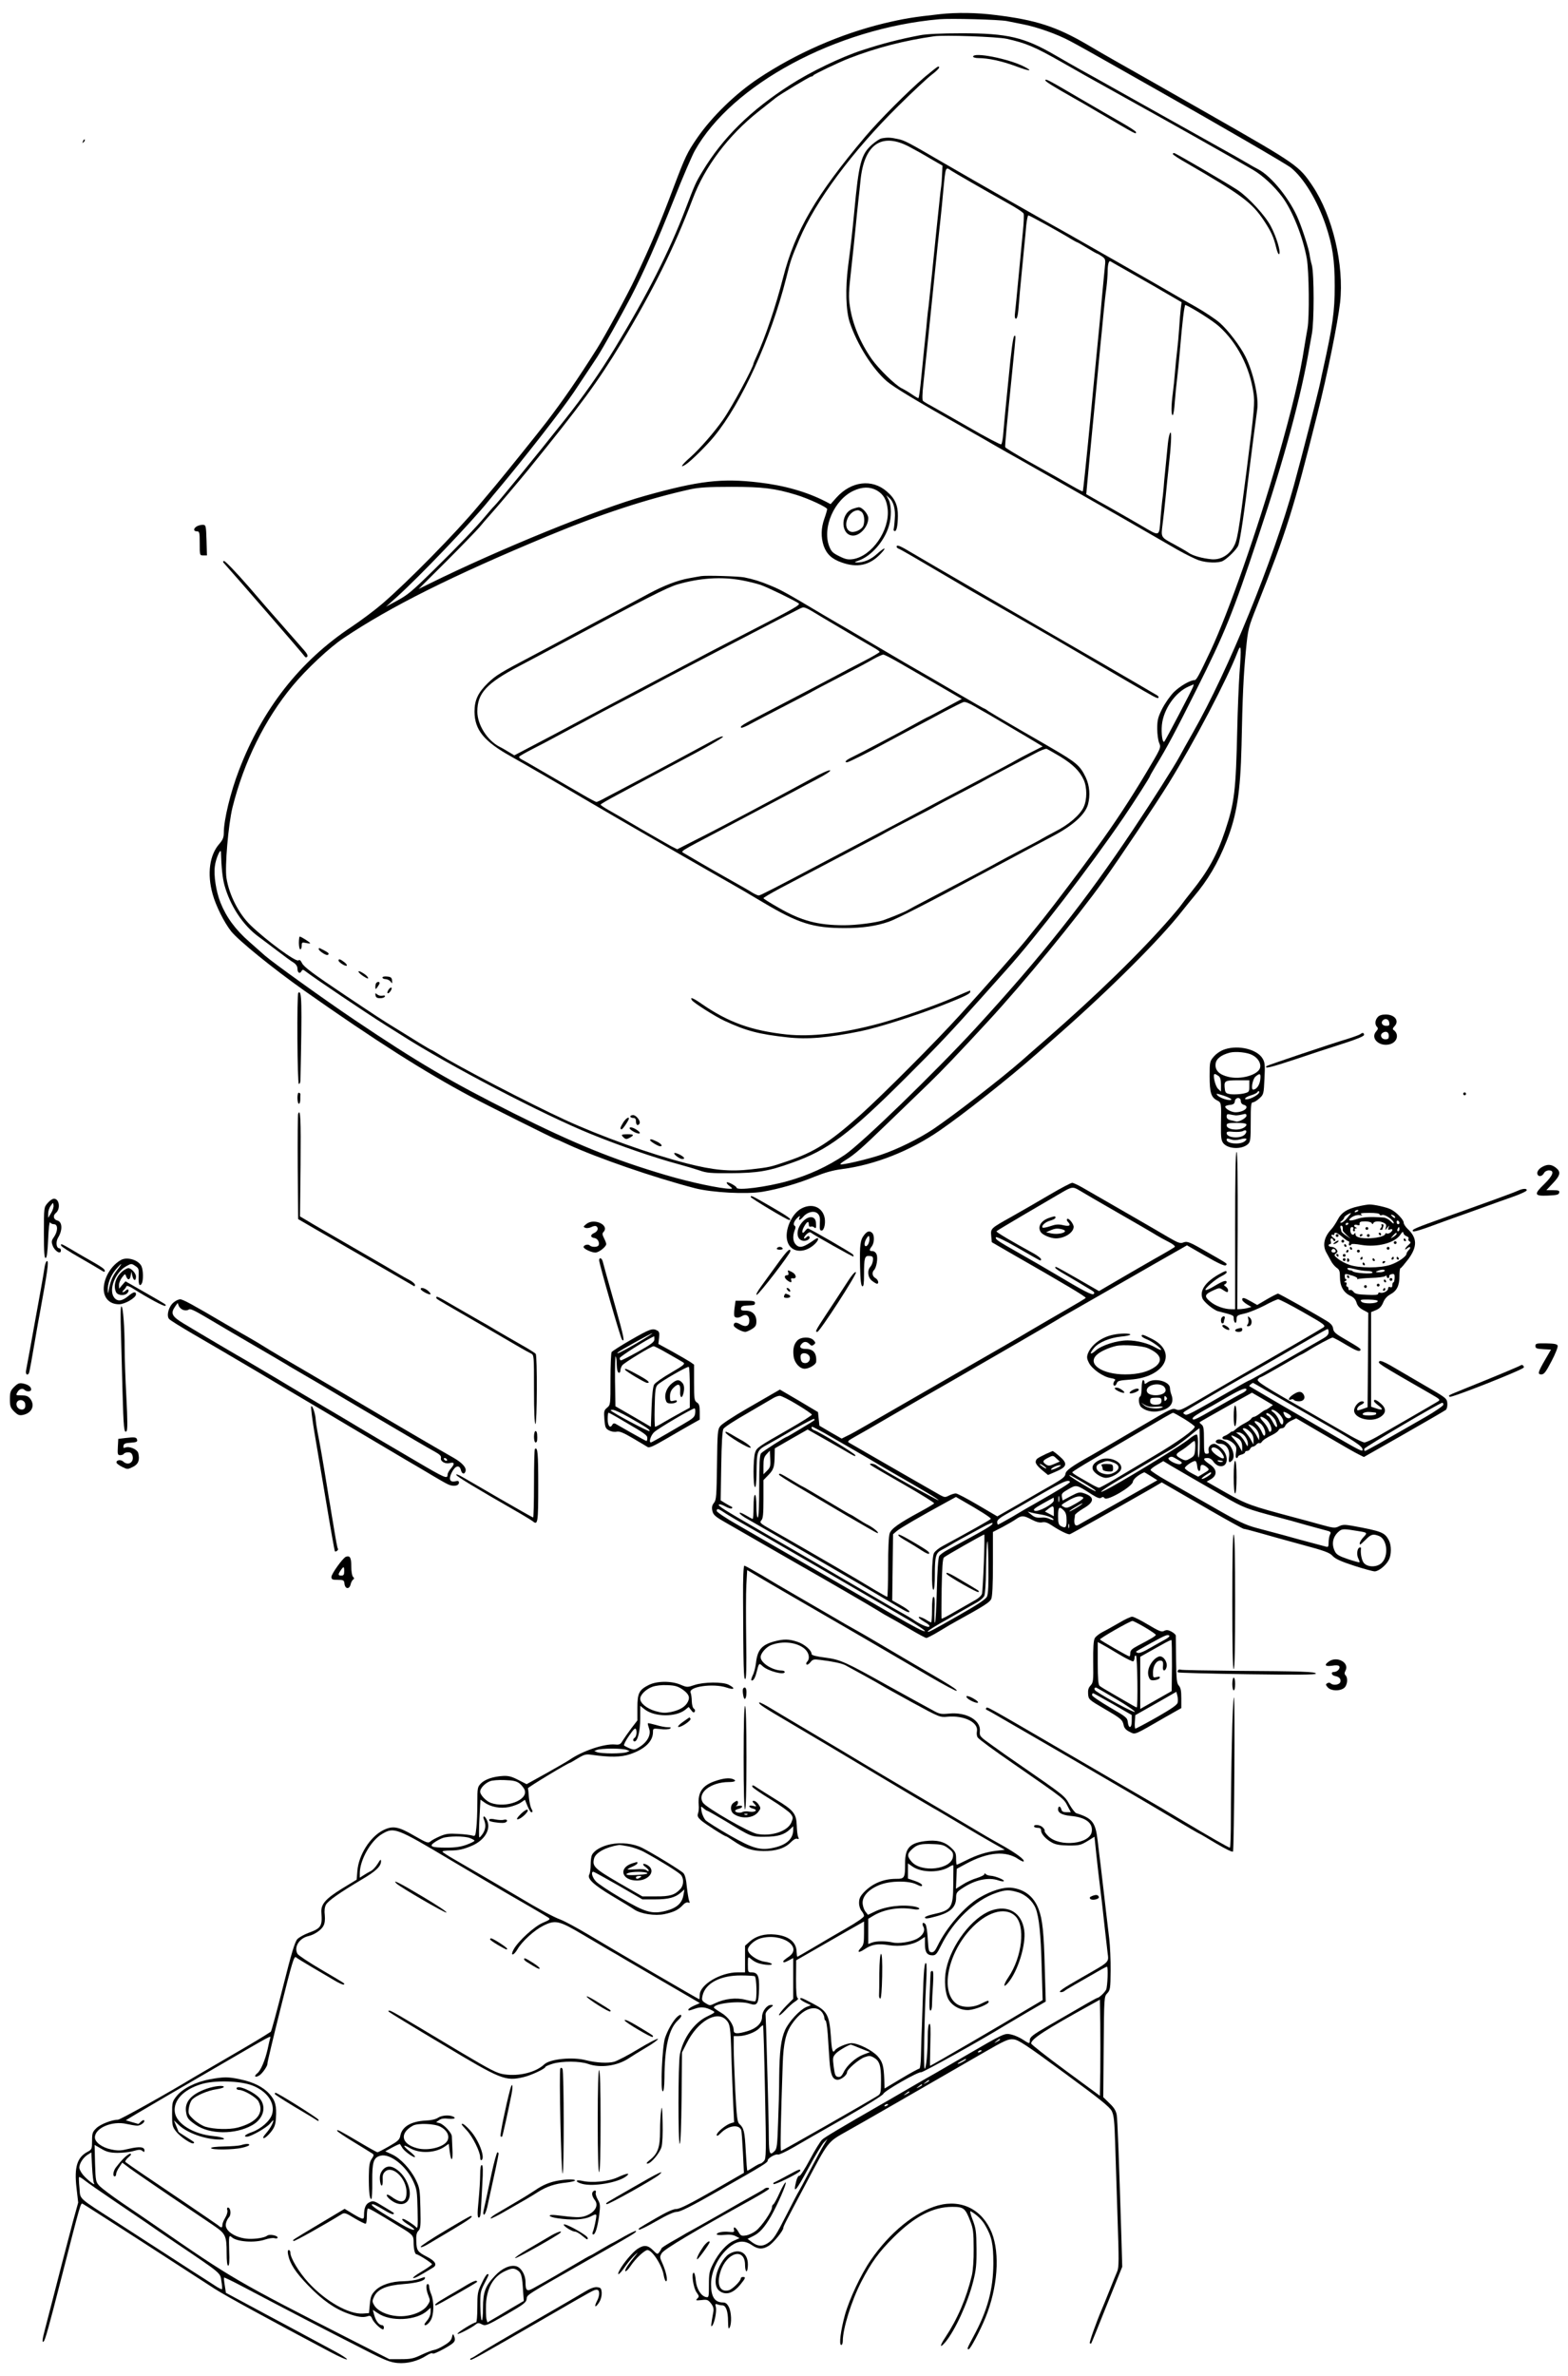 <?xml version="1.0" standalone="no"?>
<!DOCTYPE svg PUBLIC "-//W3C//DTD SVG 20010904//EN"
 "http://www.w3.org/TR/2001/REC-SVG-20010904/DTD/svg10.dtd">
<svg version="1.0" xmlns="http://www.w3.org/2000/svg"
 width="1107pt" height="1677pt" viewBox="0 0 1107 1677"
 preserveAspectRatio="xMidYMid meet">
<g transform="translate(0,1677) scale(0.1,-0.1)"
fill="#000000" stroke="none">
<path d="M6635 16670 c-191 -21 -256 -32 -395 -65 -308 -75 -619 -211 -885
-388 -163 -108 -330 -271 -434 -422 -70 -102 -83 -130 -165 -346 -95 -253
-158 -403 -272 -644 -52 -111 -212 -405 -269 -495 -141 -223 -236 -360 -358
-520 -64 -83 -290 -364 -361 -449 -39 -47 -94 -112 -122 -145 -155 -186 -495
-532 -674 -686 -52 -45 -151 -119 -220 -165 -363 -241 -628 -579 -793 -1011
-60 -156 -107 -351 -107 -441 0 -33 -7 -50 -31 -78 -70 -79 -88 -212 -48 -355
22 -81 81 -200 131 -263 52 -65 296 -263 514 -417 500 -352 852 -576 1179
-750 106 -57 593 -300 600 -300 3 0 40 -16 82 -36 211 -97 604 -233 899 -310
121 -31 364 -44 478 -25 117 20 255 60 366 106 75 30 131 46 195 54 232 30
480 128 689 272 166 114 489 369 682 539 28 25 102 90 164 145 359 316 711
667 865 864 28 35 64 80 81 100 103 122 171 237 234 396 72 182 97 344 105
670 7 349 14 501 31 675 15 152 16 158 80 318 209 528 254 671 425 1352 71
281 142 633 160 785 29 264 -52 609 -194 822 -96 143 -108 152 -720 501 -309
176 -609 347 -667 379 -58 33 -149 85 -202 117 -219 128 -363 175 -650 210
-132 17 -274 19 -393 6z m475 -49 c30 -6 80 -16 110 -22 100 -19 244 -70 335
-119 50 -26 187 -103 305 -170 118 -67 271 -154 339 -192 409 -231 881 -505
914 -531 91 -73 187 -232 245 -402 50 -148 65 -250 65 -435 0 -178 -14 -279
-83 -590 -4 -19 -13 -57 -18 -85 -17 -81 -136 -545 -187 -730 -147 -532 -462
-1305 -713 -1745 -36 -63 -79 -140 -95 -170 -38 -70 -189 -308 -328 -516 -336
-503 -642 -889 -1110 -1399 -289 -314 -806 -815 -924 -895 -123 -83 -258 -145
-405 -186 -145 -41 -360 -69 -360 -46 0 10 -62 44 -69 37 -3 -4 5 -15 19 -25
23 -18 23 -20 5 -20 -65 0 -284 46 -455 97 -369 109 -639 219 -1070 434 -458
230 -679 360 -1130 663 -211 142 -573 402 -630 452 -14 12 -64 57 -112 99 -97
85 -161 173 -202 276 -31 80 -48 190 -39 256 6 53 42 133 43 98 3 -109 11
-180 24 -230 40 -147 132 -287 243 -367 17 -13 74 -55 125 -94 51 -39 105 -79
121 -88 17 -11 27 -27 27 -42 0 -29 16 -40 28 -19 7 14 11 14 33 -3 58 -45
416 -286 562 -378 43 -27 93 -58 110 -69 327 -210 1011 -567 1342 -700 199
-81 449 -167 610 -210 55 -15 125 -36 155 -46 47 -17 79 -20 215 -19 194 1
271 14 435 73 256 90 404 201 811 607 216 215 315 320 534 565 54 61 131 146
170 190 209 232 588 725 827 1075 80 118 188 287 188 295 0 2 17 32 38 67 81
132 145 253 290 543 199 397 254 532 436 1080 185 554 303 992 361 1335 3 19
11 62 17 95 16 86 16 417 0 482 -8 28 -15 62 -16 75 -5 38 -46 168 -79 248
-57 141 -190 306 -284 355 -21 11 -54 29 -73 41 -19 11 -57 33 -85 49 -72 40
-336 188 -665 372 -157 88 -305 171 -330 185 -25 14 -72 40 -105 58 -33 18
-112 64 -175 100 -218 127 -336 155 -660 155 -148 0 -249 -5 -295 -14 -146
-28 -260 -57 -410 -106 -147 -48 -363 -152 -503 -242 -283 -181 -479 -374
-623 -613 -48 -79 -53 -91 -119 -264 -115 -301 -270 -606 -498 -981 -106 -175
-222 -340 -357 -510 -202 -255 -472 -585 -499 -610 -6 -5 -33 -37 -61 -70 -62
-75 -192 -210 -360 -375 -164 -161 -185 -178 -270 -224 l-70 -38 75 67 c161
145 520 520 648 678 18 23 50 61 71 86 182 217 446 555 531 681 54 81 136 204
166 250 42 65 170 294 236 420 95 183 186 390 309 700 60 151 125 302 144 336
262 468 998 864 1725 928 82 7 424 -2 480 -13z m-2 -125 c137 -31 195 -55 392
-167 134 -77 144 -82 440 -247 343 -190 749 -419 905 -510 70 -41 150 -115
207 -191 72 -96 147 -284 174 -436 16 -91 19 -416 5 -492 -5 -26 -14 -82 -21
-123 -33 -215 -86 -437 -191 -805 -141 -494 -344 -1073 -471 -1345 -82 -174
-101 -210 -114 -210 -31 0 -103 -42 -146 -84 -26 -26 -63 -79 -83 -118 -30
-60 -35 -81 -35 -140 0 -38 6 -84 14 -102 14 -33 13 -34 -95 -215 -107 -179
-223 -356 -343 -520 -115 -159 -310 -416 -378 -501 -38 -47 -90 -112 -116
-144 -48 -61 -293 -339 -481 -546 -164 -181 -542 -560 -696 -698 -220 -196
-324 -262 -518 -328 -117 -40 -123 -42 -255 -57 -148 -17 -266 -6 -453 42
-264 68 -607 191 -859 307 -250 115 -760 380 -897 467 -24 15 -45 27 -47 27
-3 0 -42 23 -88 51 -46 29 -121 75 -168 104 -87 53 -131 82 -348 227 -233 156
-297 204 -310 231 -10 20 -17 25 -25 19 -17 -14 -226 140 -338 248 -83 80
-151 213 -170 332 -13 80 13 378 42 498 81 324 229 624 425 860 97 117 260
270 359 336 334 224 765 439 1445 722 369 153 702 262 1005 329 62 13 126 17
290 17 220 0 307 -11 455 -56 89 -27 220 -88 220 -102 -1 -6 -9 -36 -20 -66
-24 -67 -25 -131 -5 -192 21 -59 58 -94 128 -118 109 -39 196 -20 272 59 50
52 34 53 -24 1 -44 -40 -93 -60 -141 -60 -21 1 -19 3 13 14 89 32 180 136 212
242 20 65 19 147 -1 187 l-17 32 21 -19 c31 -27 45 -81 39 -150 -2 -34 -6 -66
-8 -71 -2 -6 1 -11 6 -13 14 -5 23 33 24 106 1 76 -21 125 -79 174 -104 90
-250 72 -354 -43 l-42 -47 -36 19 c-133 68 -290 113 -471 134 -262 31 -423 12
-802 -94 -325 -90 -1033 -378 -1525 -621 l-75 -37 195 194 c107 107 212 216
234 241 21 26 55 65 75 87 38 42 211 246 271 320 371 457 492 622 657 895 223
369 374 674 503 1015 87 231 252 449 465 618 55 43 109 86 120 95 32 26 242
152 253 152 6 0 12 3 14 8 4 8 179 92 254 121 191 74 388 125 599 155 73 10
442 -3 513 -18z m-918 -3187 c47 -27 70 -66 77 -133 15 -149 -111 -330 -244
-352 -35 -5 -53 -2 -97 20 -47 23 -57 33 -72 71 -50 132 36 328 171 391 62 29
116 30 165 3z m2561 -1289 c-6 -85 -13 -263 -16 -395 -10 -438 -19 -518 -86
-719 -57 -170 -120 -284 -237 -429 -31 -39 -64 -81 -72 -93 -8 -12 -40 -50
-70 -85 -210 -243 -526 -552 -894 -872 -56 -48 -128 -112 -161 -141 -141 -124
-477 -384 -625 -484 -100 -67 -253 -143 -370 -182 -95 -32 -279 -75 -287 -67
-2 3 13 15 34 28 67 41 113 81 302 264 102 99 233 225 290 280 89 86 212 215
415 435 256 277 621 722 818 996 120 168 366 536 458 684 182 294 414 737 486
925 26 69 29 43 15 -145z m-328 -97 c-11 -29 -194 -377 -203 -387 -13 -13 -23
59 -17 118 11 110 94 230 189 271 18 8 34 14 35 15 1 0 -1 -8 -4 -17z"/>
<path d="M6870 16370 c0 -5 17 -10 38 -10 69 0 165 -21 260 -56 100 -38 132
-40 62 -4 -110 56 -360 105 -360 70z"/>
<path d="M6530 16228 c-121 -103 -323 -306 -422 -423 -348 -413 -494 -663
-579 -993 -52 -203 -127 -425 -189 -559 -11 -24 -20 -45 -20 -47 0 -25 -151
-306 -214 -396 -60 -87 -165 -207 -230 -265 -64 -56 -82 -84 -33 -52 35 23
147 133 199 197 194 236 400 689 508 1115 33 133 36 139 93 275 115 272 373
620 701 944 99 98 204 196 233 218 48 37 65 58 46 58 -5 0 -46 -33 -93 -72z"/>
<path d="M7380 16203 c0 -8 52 -41 204 -127 28 -15 105 -60 171 -99 280 -164
265 -156 265 -139 0 5 -46 35 -102 67 -57 32 -193 112 -304 176 -213 125 -234
136 -234 122z"/>
<path d="M6223 15793 c-12 -2 -41 -22 -66 -43 -78 -69 -94 -130 -126 -475 -13
-136 -24 -235 -43 -380 -21 -163 -16 -317 11 -400 52 -156 160 -327 261 -415
50 -43 206 -137 565 -340 66 -37 158 -90 206 -118 47 -27 112 -64 145 -82 32
-18 205 -116 384 -218 295 -168 470 -268 755 -433 55 -31 122 -64 148 -73 56
-19 139 -21 170 -5 34 18 98 81 109 109 13 33 46 255 77 521 11 93 47 368 57
440 12 84 -28 263 -84 374 -36 72 -120 183 -180 236 -28 25 -104 76 -169 113
-65 36 -136 77 -158 90 -81 48 -663 380 -745 426 -190 105 -649 367 -873 497
-259 151 -280 162 -329 172 -49 11 -75 12 -115 4z m193 -57 c38 -20 107 -58
153 -86 l85 -49 -3 -61 c-1 -33 -4 -71 -6 -83 -2 -12 -9 -67 -14 -122 -6 -55
-15 -145 -21 -200 -6 -55 -19 -188 -30 -295 -11 -107 -22 -211 -24 -230 -3
-19 -8 -62 -11 -95 -3 -33 -7 -80 -10 -105 -3 -25 -7 -67 -10 -95 -3 -27 -7
-72 -10 -100 -3 -27 -7 -72 -10 -100 -10 -104 -17 -155 -22 -155 -3 0 -24 12
-47 28 -22 15 -54 34 -71 42 -45 23 -162 137 -210 205 -81 115 -137 249 -155
374 -10 63 -8 106 9 256 11 99 25 232 31 295 6 63 15 151 20 195 5 44 12 107
15 140 25 255 147 342 341 241z m299 -170 c24 -16 236 -138 393 -226 63 -34
116 -69 119 -78 3 -8 1 -67 -6 -131 -6 -64 -16 -163 -21 -221 -24 -250 -31
-327 -35 -357 -4 -37 12 -45 19 -10 3 12 8 58 11 102 3 44 8 95 10 115 2 19 9
89 15 155 6 66 13 136 15 155 2 20 7 68 10 108 4 39 11 72 15 72 9 0 240 -128
302 -167 21 -12 40 -23 43 -23 2 0 34 -18 70 -40 36 -22 68 -40 71 -40 3 0 18
-9 33 -19 27 -19 27 -22 20 -88 -4 -37 -12 -126 -19 -198 -6 -71 -15 -170 -20
-220 -5 -49 -14 -142 -20 -205 -6 -63 -15 -155 -20 -205 -5 -49 -14 -144 -20
-210 -6 -66 -15 -158 -20 -205 -5 -47 -14 -139 -21 -205 -7 -66 -13 -122 -15
-123 -1 -2 -33 14 -71 36 -81 47 -122 70 -321 181 -83 47 -153 89 -155 95 -3
11 9 140 53 571 23 231 22 215 12 215 -9 0 -23 -103 -42 -305 -6 -60 -15 -150
-20 -200 -5 -49 -12 -127 -16 -173 -3 -45 -10 -85 -16 -88 -5 -3 -109 51 -231
122 -122 70 -242 138 -267 152 -25 13 -49 28 -54 33 -6 5 -5 52 3 121 21 196
32 302 61 588 6 58 15 146 20 195 5 50 14 137 20 195 6 58 15 141 20 185 5 44
14 136 20 205 16 166 15 164 55 136z m1275 -726 c80 -46 154 -88 165 -94 11
-7 57 -33 103 -60 l84 -49 -6 -46 c-3 -25 -8 -86 -11 -136 -3 -49 -10 -124
-15 -165 -5 -41 -12 -109 -15 -150 -3 -41 -10 -106 -15 -145 -12 -90 -12 -155
-1 -155 5 0 12 42 15 93 4 50 11 124 16 162 5 39 14 129 20 200 17 207 32 326
39 323 55 -24 197 -114 239 -153 126 -114 214 -284 241 -465 11 -70 7 -118
-48 -550 -59 -456 -65 -493 -94 -543 -35 -58 -93 -90 -155 -84 -67 7 -131 25
-161 46 -14 10 -57 35 -96 56 -102 55 -99 49 -87 147 6 45 16 135 22 198 6 63
15 151 20 195 18 161 23 258 13 252 -6 -4 -14 -39 -18 -79 -9 -95 -14 -142
-20 -203 -3 -27 -8 -77 -10 -110 -3 -33 -7 -73 -10 -90 -2 -16 -7 -68 -11
-113 -11 -146 0 -141 -139 -60 -66 38 -138 80 -160 92 -22 13 -82 47 -133 75
l-93 53 6 67 c12 133 26 278 35 371 5 52 14 145 20 205 25 261 30 315 39 410
6 55 15 152 21 215 6 63 15 148 21 188 5 40 9 93 9 117 0 46 8 77 19 71 3 -2
71 -41 151 -86z"/>
<path d="M8280 15683 c0 -5 46 -35 103 -67 386 -224 455 -275 541 -404 50 -76
68 -115 86 -190 7 -30 16 -50 21 -45 13 13 -19 121 -59 196 -38 74 -155 201
-232 254 -64 43 -441 263 -451 263 -5 0 -9 -3 -9 -7z"/>
<path d="M6330 12911 c0 -5 8 -12 18 -15 16 -7 120 -67 383 -222 59 -35 122
-72 140 -82 59 -33 490 -282 584 -336 50 -29 162 -95 250 -146 88 -51 207
-121 265 -155 180 -105 201 -117 208 -110 4 4 0 12 -8 17 -32 20 -744 433
-875 508 -16 10 -102 59 -190 110 -88 51 -203 118 -255 148 -141 82 -314 182
-412 240 -86 52 -108 60 -108 43z"/>
<path d="M4950 12704 c-14 -2 -52 -9 -85 -15 -80 -14 -177 -51 -283 -108 -48
-26 -141 -76 -207 -111 -66 -34 -205 -109 -310 -165 -104 -56 -239 -128 -300
-160 -236 -124 -262 -140 -319 -194 -71 -69 -96 -121 -96 -204 1 -129 67 -210
260 -317 108 -61 312 -179 560 -325 188 -111 861 -498 1020 -588 19 -10 110
-64 201 -118 246 -146 350 -179 574 -179 122 0 221 14 310 45 53 18 296 142
635 325 69 37 170 91 225 120 55 29 118 63 140 75 22 12 94 50 160 85 142 75
226 152 246 222 17 64 12 133 -16 192 -39 82 -66 105 -240 206 -16 10 -118 68
-225 130 -107 62 -207 121 -222 131 -14 11 -28 19 -31 19 -2 0 -78 43 -168 96
-90 53 -182 106 -204 119 -107 61 -255 147 -400 233 -88 52 -176 104 -195 115
-19 10 -93 54 -165 96 -265 158 -302 178 -375 208 -72 30 -121 45 -185 58 -39
8 -273 15 -305 9z m285 -29 c44 -8 105 -23 135 -33 49 -17 234 -107 268 -130
16 -10 -28 -35 -353 -202 -110 -56 -240 -124 -290 -150 -49 -26 -124 -66 -165
-87 -195 -103 -506 -267 -705 -373 -121 -65 -282 -150 -357 -189 l-137 -72
-38 23 c-21 13 -50 30 -65 37 -88 45 -158 156 -158 249 0 130 64 199 297 322
87 46 210 111 273 145 625 335 772 410 845 431 156 45 307 55 450 29z m575
-265 c89 -53 294 -174 368 -216 17 -10 32 -21 32 -25 0 -4 -53 -35 -117 -68
-65 -33 -154 -80 -198 -104 -94 -50 -289 -152 -500 -262 -159 -82 -172 -91
-162 -101 3 -3 34 9 69 29 35 19 144 76 243 127 99 51 185 96 190 100 6 4 91
49 190 100 99 51 206 108 238 127 32 18 65 33 73 33 8 0 58 -26 112 -57 53
-31 175 -101 270 -156 l172 -100 -117 -63 c-65 -35 -119 -64 -121 -64 -2 0
-47 -24 -101 -54 -104 -58 -370 -198 -438 -231 -40 -19 -55 -35 -33 -35 11 0
158 73 275 138 39 21 122 65 185 99 63 33 166 88 229 122 63 33 123 63 133 66
10 4 42 -8 80 -31 35 -20 79 -46 98 -56 19 -11 55 -32 80 -47 25 -15 79 -47
120 -71 41 -24 99 -58 128 -76 l53 -32 -83 -42 c-46 -23 -96 -50 -113 -60 -16
-10 -111 -60 -210 -113 -99 -52 -247 -130 -330 -174 -82 -44 -280 -149 -440
-233 -159 -84 -330 -174 -380 -200 -315 -167 -437 -230 -448 -230 -7 0 -25 8
-42 18 -29 18 -56 34 -195 112 -100 56 -262 151 -289 167 -26 17 -49 3 259
165 225 119 444 235 510 270 36 20 111 59 167 89 60 31 99 57 94 62 -5 5 -59
-18 -127 -56 -299 -162 -659 -353 -831 -439 l-122 -62 -43 22 c-24 13 -119 68
-213 122 -93 55 -196 115 -227 132 -32 18 -58 36 -58 39 0 4 55 36 123 72 67
36 174 93 237 127 63 34 204 109 313 167 108 58 194 109 191 114 -3 6 -33 -6
-67 -25 -86 -47 -459 -247 -597 -319 -63 -33 -139 -73 -167 -88 -29 -16 -57
-29 -62 -29 -5 0 -47 22 -93 49 -46 26 -155 90 -243 141 -88 51 -172 100 -188
108 -15 7 -25 17 -22 21 2 5 46 30 97 56 51 26 116 60 143 75 28 15 91 49 140
75 50 26 113 60 140 75 28 15 104 56 170 90 116 60 223 117 350 185 109 58
866 452 935 486 40 20 31 23 170 -61z m1676 -980 c89 -55 136 -101 165 -164
24 -53 24 -139 0 -191 -25 -56 -106 -126 -204 -175 -45 -24 -86 -46 -92 -50
-5 -4 -68 -38 -140 -75 -71 -37 -143 -76 -160 -85 -33 -20 -297 -159 -500
-265 -71 -37 -139 -73 -150 -80 -18 -11 -111 -49 -170 -70 -51 -17 -189 -35
-275 -35 -186 0 -302 31 -462 123 -60 34 -108 64 -108 68 0 4 53 35 118 70
193 102 438 231 587 309 77 40 145 76 150 80 6 4 87 47 180 95 94 48 175 91
180 95 6 4 82 44 170 90 88 46 165 86 170 90 6 4 75 41 155 83 80 42 174 92
210 111 36 20 71 33 79 31 8 -3 51 -28 97 -55z"/>
<path d="M2110 10115 c0 -25 5 -45 10 -45 6 0 10 12 10 26 0 23 3 25 30 19 17
-4 30 -4 30 -2 0 6 -64 47 -74 47 -3 0 -6 -20 -6 -45z"/>
<path d="M2250 10072 c0 -11 44 -42 60 -42 5 0 10 4 10 8 0 8 -14 16 -62 40
-5 2 -8 -1 -8 -6z"/>
<path d="M2390 9991 c0 -12 50 -44 58 -36 4 3 -4 15 -18 25 -27 21 -40 25 -40
11z"/>
<path d="M2531 9911 c3 -7 20 -22 38 -33 24 -15 33 -18 29 -8 -2 8 -20 24 -38
34 -19 12 -31 15 -29 7z"/>
<path d="M2700 9871 c0 -6 10 -11 21 -11 12 0 28 -8 36 -17 12 -17 13 -16 11
7 -2 20 -9 26 -35 28 -19 2 -33 -1 -33 -7z"/>
<path d="M2657 9833 c-4 -3 -7 -16 -7 -27 1 -21 1 -21 15 -2 8 11 15 23 15 28
0 10 -14 11 -23 1z"/>
<path d="M2740 9780 c-7 -13 -7 -20 -1 -20 6 0 15 9 21 20 7 13 7 20 1 20 -6
0 -15 -9 -21 -20z"/>
<path d="M6733 9730 c-127 -56 -392 -148 -527 -184 -260 -70 -478 -95 -652
-77 -249 27 -413 86 -603 218 -59 41 -82 49 -66 24 11 -18 167 -117 231 -146
153 -71 242 -94 442 -116 142 -16 286 -4 517 43 121 24 407 115 588 187 145
57 187 78 187 91 0 6 -1 10 -2 9 -2 0 -53 -22 -115 -49z"/>
<path d="M2651 9745 c3 -15 12 -20 33 -20 16 0 31 5 33 12 3 7 -3 9 -16 6 -12
-3 -28 1 -37 8 -14 12 -16 11 -13 -6z"/>
<path d="M4450 8890 c0 -5 9 -10 20 -10 15 0 20 -7 20 -25 0 -26 14 -33 25
-15 10 17 -23 60 -45 60 -11 0 -20 -4 -20 -10z"/>
<path d="M4400 8848 c-22 -36 -25 -48 -11 -48 8 0 51 64 51 76 0 15 -23 -1
-40 -28z"/>
<path d="M4445 8810 c-6 -9 44 -40 65 -40 18 0 1 19 -30 35 -17 9 -31 11 -35
5z"/>
<path d="M4390 8759 c0 -4 7 -12 15 -19 13 -11 20 -11 40 0 35 19 31 25 -15
25 -22 0 -40 -2 -40 -6z"/>
<path d="M4590 8723 c0 -9 57 -43 71 -43 21 0 7 19 -25 34 -38 18 -46 19 -46
9z"/>
<path d="M4760 8630 c0 -11 40 -40 57 -40 24 0 13 16 -22 33 -19 9 -35 13 -35
7z"/>
<path d="M6014 13176 c-84 -37 -77 -186 9 -186 51 0 107 65 107 123 0 29 -42
77 -67 77 -10 -1 -32 -7 -49 -14z m68 -18 c19 -15 25 -62 14 -96 -10 -31 -69
-57 -96 -42 -56 30 -13 145 56 149 5 1 17 -5 26 -11z"/>
<path d="M586 15773 c-6 -14 -5 -15 5 -6 7 7 10 15 7 18 -3 3 -9 -2 -12 -12z"/>
<path d="M1393 13057 c-28 -14 -30 -37 -3 -37 18 0 20 -7 20 -85 0 -84 0 -85
25 -85 l26 0 -3 108 c-3 99 -5 107 -23 108 -11 1 -30 -3 -42 -9z"/>
<path d="M1592 12783 c70 -78 549 -629 560 -647 5 -7 11 -7 17 -1 6 7 -1 22
-22 46 -18 20 -72 83 -122 139 -49 57 -95 108 -100 114 -6 6 -81 93 -168 194
-87 100 -166 182 -174 182 -13 0 -11 -6 9 -27z"/>
<path d="M2106 9763 c-11 -11 -7 -643 4 -643 6 0 10 10 11 23 12 557 10 645
-15 620z"/>
<path d="M9727 9592 c-20 -22 -22 -53 -5 -70 9 -9 7 -16 -6 -31 -44 -49 23
-111 96 -91 54 15 68 73 25 102 -6 4 -4 13 6 23 39 38 6 85 -60 85 -26 0 -46
-6 -56 -18z m81 -40 c3 -18 -1 -22 -21 -22 -28 0 -41 22 -24 39 17 17 42 9 45
-17z m-3 -92 c0 -20 -5 -25 -25 -25 -28 0 -41 32 -18 46 23 15 43 5 43 -21z"/>
<path d="M9605 9472 c-6 -5 -44 -19 -85 -32 -121 -36 -572 -188 -578 -194 -21
-22 31 -9 200 47 106 36 259 86 341 112 97 31 147 52 147 61 0 16 -11 18 -25
6z"/>
<path d="M8649 9365 c-29 -9 -59 -29 -78 -50 -30 -35 -31 -38 -31 -140 0 -116
10 -149 52 -171 31 -16 31 -14 28 -175 -1 -88 2 -109 17 -128 34 -41 130 -45
173 -6 18 16 20 32 20 157 0 115 2 138 15 138 8 0 29 12 46 28 30 27 31 30 36
139 5 96 3 115 -13 142 -38 65 -168 97 -265 66z m192 -41 c40 -20 63 -58 55
-90 -13 -50 -135 -86 -224 -64 -64 15 -95 46 -90 91 3 36 39 64 101 80 42 10
123 2 158 -17z m-238 -148 c12 -9 17 -27 17 -62 l0 -48 -21 20 c-21 21 -39
104 -23 104 5 0 17 -7 27 -14z m294 -28 c-5 -38 -27 -68 -50 -68 -17 0 -4 75
17 92 32 27 39 22 33 -24z m-77 -44 c0 -41 -1 -42 -42 -52 -24 -5 -62 -7 -85
-5 -35 4 -41 9 -45 31 -8 64 -5 67 87 68 l85 0 0 -42z m70 -43 c0 -12 -42 -39
-74 -47 -42 -10 -30 12 14 25 21 6 42 16 45 21 8 12 15 13 15 1z m-197 -52
c-11 -11 -79 10 -98 31 -13 14 -7 14 45 -3 34 -11 57 -24 53 -28z m67 -10 c0
-12 8 -23 20 -26 48 -13 4 -53 -58 -53 -28 0 -72 24 -72 40 0 5 15 10 33 12
24 2 33 8 35 26 4 29 42 31 42 1z m-35 -101 c11 0 32 3 48 7 21 6 27 4 27 -9
0 -17 -55 -47 -74 -41 -6 2 -23 6 -38 9 -19 4 -28 13 -28 26 0 16 5 19 23 15
12 -3 31 -6 42 -7z m75 -65 c0 -7 -9 -17 -21 -23 -42 -23 -119 -11 -119 18 0
14 11 17 70 17 48 0 70 -4 70 -12z m-10 -68 c-28 -34 -130 -27 -130 8 0 11 12
13 49 9 27 -2 57 0 67 6 23 13 31 -2 14 -23z m-34 -36 c44 12 57 5 30 -15 -34
-25 -126 -16 -126 12 0 10 6 11 29 3 20 -7 41 -7 67 0z"/>
<path d="M2100 9021 c0 -23 5 -41 10 -41 6 0 10 14 10 30 0 17 0 33 1 37 0 4
-4 9 -10 11 -7 2 -11 -12 -11 -37z"/>
<path d="M10330 9050 c0 -5 5 -10 10 -10 6 0 10 5 10 10 0 6 -4 10 -10 10 -5
0 -10 -4 -10 -10z"/>
<path d="M2105 8909 c-3 -8 -4 -178 -3 -379 l3 -364 115 -67 c63 -36 169 -97
235 -136 66 -38 197 -113 290 -167 94 -54 173 -100 178 -103 4 -2 7 2 7 9 0 7
-17 22 -37 33 -21 11 -54 29 -73 41 -19 12 -165 97 -325 189 -159 92 -310 179
-333 194 l-44 26 4 362 c3 327 -1 404 -17 362z"/>
<path d="M8720 8085 l0 -555 -26 0 c-51 0 -114 23 -151 55 -44 37 -39 50 27
80 37 17 41 17 64 1 31 -20 36 -20 36 -1 0 7 -8 19 -17 25 -13 8 -14 13 -5 16
6 3 12 10 12 15 0 17 -25 9 -84 -26 -32 -20 -61 -33 -65 -29 -9 9 72 78 114
98 19 9 35 21 35 26 0 15 -9 12 -59 -16 -93 -54 -132 -113 -112 -167 10 -26
78 -82 110 -91 113 -29 111 -28 111 -52 0 -12 5 -26 10 -29 6 -4 10 6 10 23 0
27 4 30 58 42 31 7 94 33 139 56 44 24 88 44 97 44 9 0 89 -41 178 -92 148
-84 159 -93 142 -106 -10 -7 -109 -65 -219 -129 -324 -186 -593 -342 -698
-404 -84 -49 -102 -56 -122 -47 -27 12 -33 9 -230 -107 -206 -121 -336 -197
-370 -216 -139 -77 -180 -107 -183 -131 -2 -20 -21 -35 -90 -75 -48 -27 -155
-89 -239 -138 l-152 -87 -138 81 c-75 44 -145 81 -155 81 -11 0 -32 -7 -48
-15 -27 -14 -32 -13 -62 3 -55 31 -448 257 -538 309 -47 27 -93 54 -104 60
-16 9 -11 14 40 43 33 18 129 73 214 123 204 119 250 145 480 277 303 174 712
411 740 429 14 9 34 21 45 27 11 6 175 100 365 209 190 109 380 218 423 242
l77 44 132 -76 c88 -51 135 -72 142 -65 12 12 23 5 -134 95 -122 70 -138 76
-163 67 -25 -10 -37 -5 -110 37 -72 43 -428 248 -602 348 -33 19 -67 35 -75
35 -8 1 -80 -37 -160 -84 -80 -47 -199 -116 -265 -153 -154 -86 -151 -84 -147
-138 l4 -44 126 -73 c390 -223 541 -313 537 -320 -2 -4 -62 -40 -132 -80 -70
-40 -186 -108 -258 -150 -71 -43 -267 -156 -435 -252 -168 -97 -375 -216 -460
-265 -85 -49 -202 -117 -260 -150 -58 -34 -121 -69 -142 -78 l-36 -18 -79 45
-78 46 -5 48 -5 48 -134 80 -135 79 -40 -23 c-23 -13 -113 -65 -201 -116 -88
-51 -169 -104 -180 -119 -19 -24 -20 -45 -23 -272 -3 -220 -5 -249 -21 -269
-14 -17 -17 -32 -12 -56 6 -28 18 -40 86 -79 44 -25 172 -99 285 -164 113 -65
219 -126 235 -135 166 -94 521 -300 560 -325 28 -18 66 -40 85 -50 19 -10 83
-46 141 -81 59 -35 112 -64 119 -64 7 0 49 22 94 49 44 27 97 58 116 68 198
109 237 134 248 158 8 17 12 99 12 249 l0 224 68 35 c37 20 81 45 97 57 39 26
52 25 109 -5 31 -16 55 -23 74 -19 19 4 38 -2 65 -20 55 -37 117 -68 130 -64
10 3 303 167 576 323 l73 43 57 -33 c31 -18 158 -91 284 -164 125 -72 232
-131 238 -131 6 0 57 -13 113 -29 55 -16 188 -53 295 -82 164 -44 199 -57 220
-81 19 -20 58 -38 150 -68 68 -22 134 -40 146 -40 28 0 80 42 100 81 19 36 19
102 1 137 -30 57 -49 65 -262 104 -51 9 -67 8 -91 -4 -28 -14 -38 -13 -129 12
-54 15 -137 38 -184 50 -312 83 -337 92 -488 177 l-133 76 31 18 c46 28 42 71
-10 105 -46 31 -51 44 -15 44 15 0 31 -9 41 -25 9 -14 27 -28 40 -31 62 -16
75 67 20 122 -19 19 -43 34 -54 34 -26 0 -46 -25 -39 -50 4 -15 0 -20 -14 -20
-17 0 -19 8 -19 96 0 81 -3 99 -17 110 -10 7 -16 15 -13 17 3 3 87 51 187 107
l182 101 74 -43 74 -44 -23 -17 c-12 -9 -26 -17 -29 -17 -4 0 -21 -11 -39 -25
-18 -14 -38 -25 -44 -25 -6 0 -15 -6 -19 -13 -4 -7 -25 -21 -46 -32 -22 -11
-50 -30 -63 -42 -13 -12 -24 -19 -24 -16 0 3 -8 -1 -17 -9 -10 -8 -26 -18 -35
-21 -27 -9 -22 -27 7 -27 14 0 37 -12 52 -26 22 -22 24 -31 19 -65 -4 -24 -2
-39 4 -39 5 0 10 4 10 9 0 5 11 12 25 15 14 4 25 11 25 16 0 6 7 10 15 10 9 0
18 7 21 15 4 8 12 15 19 15 7 0 18 7 25 15 7 8 16 12 21 10 4 -3 11 0 16 7 9
14 30 29 81 54 19 10 36 23 39 31 3 7 13 13 23 13 10 0 21 8 24 18 4 10 22 26
41 35 l36 17 157 -92 c209 -122 251 -146 289 -165 l32 -16 283 161 c156 89
289 166 296 172 7 7 12 27 10 47 -3 34 -8 38 -168 130 -91 53 -196 114 -233
136 -44 25 -72 36 -78 30 -14 -14 -16 -14 359 -229 73 -42 73 -43 50 -57 -29
-18 -342 -199 -430 -249 -37 -21 -75 -38 -85 -38 -10 0 -52 20 -93 43 -41 24
-156 90 -255 147 -370 211 -417 241 -404 256 6 8 15 14 19 14 4 0 69 36 145
80 76 44 139 80 141 80 3 0 21 11 42 23 61 39 169 97 180 97 6 0 49 -23 97
-52 62 -37 89 -48 97 -40 11 11 7 14 -126 92 -48 28 -62 42 -64 63 -2 19 -15
35 -40 51 -81 50 -340 196 -349 196 -6 0 -41 -18 -79 -40 l-68 -40 -44 25
c-50 28 -62 31 -62 12 0 -7 15 -21 33 -32 l32 -19 -25 -7 c-14 -4 -36 -7 -50
-8 l-25 -1 3 555 c1 371 -1 555 -8 555 -7 0 -10 -186 -10 -555z m-1100 284
c19 -12 141 -83 270 -157 129 -74 250 -144 270 -157 19 -12 59 -34 89 -49 30
-15 50 -31 45 -36 -5 -5 -67 -42 -139 -82 -71 -41 -190 -109 -263 -152 l-133
-78 -146 84 c-167 95 -163 93 -163 81 0 -5 30 -26 68 -47 60 -35 120 -71 191
-114 16 -10 20 -17 13 -24 -11 -11 -64 16 -292 152 -52 31 -156 91 -230 133
-159 90 -174 100 -169 115 2 6 64 -23 144 -69 77 -44 148 -85 158 -90 12 -7
17 -6 17 3 0 7 -24 26 -53 42 -157 86 -265 150 -262 156 3 4 94 59 202 122
109 64 225 132 258 151 72 42 80 43 125 16z m1760 -1001 c0 -16 -12 -29 -38
-44 -20 -11 -144 -82 -274 -157 -131 -75 -240 -137 -243 -137 -4 0 -52 -26
-108 -59 -325 -187 -336 -192 -352 -183 -13 7 -14 10 -3 19 12 10 325 193 418
245 69 38 206 117 485 279 55 32 103 59 108 59 4 0 7 -10 7 -22z m-448 -407
c46 -26 211 -121 368 -211 267 -152 320 -187 320 -212 0 -15 -21 -5 -200 99
-91 53 -262 153 -380 221 -118 69 -217 127 -220 129 -4 3 19 22 27 23 1 0 40
-22 85 -49z m-132 1 c0 -5 -12 -15 -27 -23 -16 -7 -97 -53 -181 -101 -150 -87
-172 -97 -172 -79 0 9 26 27 110 74 25 13 88 50 140 80 90 52 130 67 130 49z
m-3172 -105 c57 -34 103 -66 104 -71 0 -5 -71 -50 -158 -100 -226 -129 -231
-133 -243 -168 -14 -39 -15 -235 -1 -243 6 -4 10 29 11 92 2 168 1 166 83 211
28 15 111 63 184 106 74 42 137 75 140 72 3 -3 3 -8 1 -10 -6 -6 -189 -116
-193 -116 -11 0 -173 -104 -183 -117 -10 -12 -13 -76 -13 -235 0 -139 -4 -218
-10 -218 -6 0 -10 33 -10 80 0 47 -4 80 -10 80 -6 0 -10 -35 -10 -85 0 -47 -3
-85 -6 -85 -3 0 -26 12 -51 27 -27 16 -44 21 -41 13 2 -7 29 -27 59 -43 87
-49 853 -493 987 -574 134 -81 152 -90 152 -76 0 5 -27 25 -61 44 l-60 34 3
233 3 234 27 23 c23 20 164 102 355 206 l62 34 33 -19 c142 -81 217 -129 213
-136 -4 -7 -163 -96 -339 -191 -27 -14 -55 -37 -62 -50 -16 -29 -20 -259 -4
-259 6 0 10 43 10 109 0 126 7 151 46 171 16 8 45 24 64 36 35 21 74 43 224
124 44 25 77 37 74 29 -6 -17 -36 -35 -319 -188 -26 -14 -52 -33 -58 -43 -7
-11 -14 -105 -17 -241 -3 -122 -9 -225 -13 -229 -4 -5 -5 35 -3 87 3 66 1 95
-7 95 -7 0 -11 -30 -11 -90 0 -49 -3 -90 -6 -90 -4 0 -22 9 -40 21 -19 11 -40
19 -46 17 -7 -3 9 -17 36 -33 33 -19 44 -30 35 -36 -11 -6 -73 22 -114 52 -5
4 -68 41 -140 81 -71 41 -206 120 -300 175 -158 93 -317 185 -625 363 -274
158 -310 181 -305 191 4 5 23 0 46 -13 21 -12 42 -18 46 -13 5 4 4 9 -2 11 -5
2 -25 13 -43 24 l-34 21 4 242 c2 157 8 249 15 262 6 12 82 61 168 110 86 50
168 98 183 107 15 9 36 17 47 17 11 0 66 -27 123 -62z m4562 -1 c0 -7 -57 -47
-127 -87 -343 -197 -419 -239 -426 -239 -5 0 -7 7 -5 15 3 12 531 324 551 325
4 0 7 -6 7 -14z m-1159 -65 c16 -16 29 -39 29 -50 0 -34 -16 -32 -29 4 -7 19
-24 44 -38 55 -20 15 -22 20 -9 20 10 0 31 -13 47 -29z m84 -21 c-10 -16 -34
-11 -45 9 -16 30 -12 33 20 16 17 -9 28 -20 25 -25z m-753 -15 c40 -25 73 -49
73 -54 0 -21 -124 -110 -289 -207 -100 -59 -225 -134 -279 -166 -54 -32 -102
-58 -108 -58 -6 0 -29 11 -52 24 -23 13 -63 36 -89 51 -27 15 -48 30 -48 34 0
4 64 44 143 90 78 46 194 114 257 151 257 151 305 179 312 179 3 1 39 -19 80
-44z m644 -13 c21 -50 6 -60 -18 -12 -12 23 -27 44 -34 47 -8 3 -14 9 -14 14
0 21 53 -18 66 -49z m-70 13 c28 -19 50 -73 36 -87 -7 -7 -12 -3 -17 13 -4 13
-21 39 -38 57 -33 34 -20 45 19 17z m-39 -30 c24 -17 44 -67 33 -84 -4 -8 -12
-1 -21 21 -7 18 -24 43 -38 56 -28 25 -8 31 26 7z m-27 -43 c11 -13 20 -36 20
-51 l-1 -26 -16 30 c-8 17 -27 42 -40 57 -24 26 -25 27 -4 21 12 -3 30 -17 41
-31z m-3051 -25 c91 -52 334 -192 376 -218 17 -10 53 -31 80 -47 255 -146 355
-206 351 -210 -5 -4 -410 222 -437 245 -17 14 -59 19 -43 4 5 -5 109 -66 232
-136 122 -70 220 -131 217 -135 -3 -5 -45 -30 -93 -56 -157 -85 -209 -122
-221 -156 -7 -18 -11 -115 -11 -239 0 -115 -3 -209 -6 -209 -4 0 -38 20 -78
43 -67 41 -218 130 -296 175 -19 11 -107 62 -195 113 -88 51 -200 115 -248
142 -81 46 -86 51 -72 67 12 13 15 44 15 150 l0 134 35 36 c37 38 43 57 44
137 l1 51 116 67 116 66 136 -77 c76 -43 152 -87 171 -98 25 -14 33 -16 29 -6
-4 13 -251 163 -290 176 -17 6 -26 24 -12 24 3 0 41 -20 83 -43z m2651 -73 c0
-58 -4 -103 -8 -100 -4 2 -6 38 -5 80 2 44 -1 77 -7 81 -6 4 -32 -11 -58 -33
-43 -37 -382 -245 -545 -336 -120 -66 -84 -31 45 45 67 39 173 101 233 137 61
36 127 75 148 86 20 11 72 48 115 83 42 35 78 63 80 63 1 0 2 -48 2 -106z
m355 81 c17 -16 25 -35 25 -57 l-1 -33 -16 30 c-8 17 -27 42 -41 58 -21 22
-23 27 -8 27 9 0 28 -11 41 -25z m-36 -31 c12 -15 21 -38 21 -53 -1 -25 -2
-24 -20 11 -11 20 -30 44 -42 52 l-22 16 21 0 c12 0 31 -12 42 -26z m-60 -9
c32 -16 41 -33 41 -73 l-1 -27 -16 30 c-8 17 -27 42 -41 58 -29 30 -24 34 17
12z m-291 -77 c-3 -47 -6 -54 -35 -71 -29 -17 -34 -17 -62 -3 -44 23 -45 32
-4 57 21 13 49 34 63 46 14 13 28 23 33 23 4 0 7 -23 5 -52z m182 -26 c32 -40
26 -57 -11 -35 -39 23 -63 49 -55 61 9 16 45 2 66 -26z m-3204 -131 l-26 -26
0 60 c0 47 4 63 23 83 l22 24 3 -58 c3 -50 0 -61 -22 -83z m2899 77 c31 -17
34 -23 21 -30 -21 -12 -103 31 -84 44 19 11 23 10 63 -14z m311 -16 c-10 -2
-22 0 -28 6 -6 6 0 7 19 4 21 -5 23 -7 9 -10z m-216 -110 c52 -30 156 -90 231
-133 137 -80 158 -88 389 -149 47 -12 130 -35 185 -51 55 -15 119 -33 143 -39
37 -9 41 -13 32 -30 -5 -10 -10 -35 -10 -55 0 -30 -3 -35 -17 -31 -10 3 -61
16 -113 30 -52 14 -138 37 -190 52 -52 14 -137 36 -188 50 -78 21 -128 44
-305 146 -117 67 -264 151 -328 187 -64 36 -116 71 -116 76 -1 6 20 22 44 36
l46 27 51 -31 c28 -16 94 -55 146 -85z m42 81 c3 -40 23 -48 23 -10 0 25 19
25 48 0 16 -15 15 -18 -23 -40 l-41 -25 -47 25 c-26 14 -47 30 -47 36 0 12 53
49 72 50 7 1 13 -15 15 -36z m-327 -71 l46 -29 -218 -124 c-120 -68 -234 -132
-253 -142 -19 -11 -50 -28 -69 -39 -27 -17 -35 -18 -42 -7 -4 8 -6 23 -4 34 2
11 4 25 4 32 1 7 27 27 58 46 81 46 83 82 6 108 -31 10 -40 8 -93 -20 l-58
-31 -5 26 c-4 22 2 29 46 54 57 33 56 33 165 -37 40 -25 57 -31 67 -23 9 7 16
6 24 -4 18 -21 195 82 199 116 2 19 38 49 80 67 1 1 23 -12 47 -27z m425 20
c0 -10 -60 -46 -66 -39 -3 2 10 14 28 26 38 24 38 24 38 13z m-903 -65 c46
-27 86 -53 89 -59 4 -6 -15 2 -42 17 -76 44 -144 87 -144 92 0 6 4 4 97 -50z
m-93 5 c4 -7 -70 -53 -267 -165 -28 -15 -92 -53 -142 -83 -51 -29 -96 -54 -99
-54 -3 0 -6 9 -6 19 0 13 20 30 63 54 34 19 141 80 237 136 167 96 202 111
214 93z m-77 -139 c-3 -10 -5 -2 -5 17 0 19 2 27 5 18 2 -10 2 -26 0 -35z
m170 29 c7 -5 -12 -21 -51 -43 -56 -32 -66 -35 -86 -24 -23 12 -22 13 31 44
54 31 84 37 106 23z m-207 -21 c0 -25 -113 -86 -136 -73 -13 7 -1 17 57 50 41
23 75 41 77 42 1 0 2 -8 2 -19z m195 -29 c-18 -15 -85 -54 -85 -48 0 3 19 16
43 30 43 26 59 33 42 18z m-195 -47 l0 -36 -32 17 -31 16 24 19 c34 26 39 24
39 -16z m70 5 c15 -15 20 -33 20 -70 0 -52 -7 -58 -41 -40 -15 9 -19 22 -19
70 0 64 8 72 40 40z m-2400 -13 c19 -13 58 -36 85 -52 71 -39 1011 -585 1218
-707 64 -38 117 -74 117 -79 0 -11 -78 30 -230 118 -195 113 -956 553 -1092
631 -82 46 -148 91 -148 98 0 19 10 18 50 -9z m2240 -16 c46 -7 96 -29 87 -38
-3 -2 -15 1 -27 7 -12 6 -33 11 -48 10 -45 -3 -56 0 -82 21 l-25 21 25 -7 c14
-4 45 -10 70 -14z m197 -93 c-3 -7 -5 -2 -5 12 0 14 2 19 5 13 2 -7 2 -19 0
-25z m2043 -24 c64 -10 65 -12 37 -42 -23 -24 -35 -52 -23 -52 2 0 20 16 39
35 37 37 50 41 92 25 59 -22 71 -142 19 -191 -34 -32 -100 -31 -126 1 -15 19
-25 71 -19 103 1 5 -4 7 -11 5 -17 -6 -22 -52 -8 -78 6 -12 10 -24 8 -26 -3
-2 -39 8 -81 22 -62 21 -81 32 -92 54 -27 52 -16 106 29 143 21 18 36 18 136
1z m-2622 -462 c-9 -19 -66 -57 -200 -133 -186 -106 -218 -123 -218 -114 0 6
57 42 130 82 30 17 84 48 120 69 36 20 82 47 102 58 20 12 42 31 47 43 6 12
11 89 12 170 4 253 14 291 17 65 2 -157 -1 -220 -10 -240z m-22 241 c-4 -109
-10 -208 -13 -220 -3 -14 -25 -34 -57 -51 -28 -16 -90 -52 -138 -79 -47 -28
-88 -49 -90 -47 -2 2 -2 97 0 211 3 149 7 212 16 221 11 11 274 161 285 162 2
0 1 -89 -3 -197z"/>
<path d="M7405 8174 c-56 -19 -82 -63 -57 -100 13 -20 70 -44 106 -44 63 0
125 41 126 81 0 22 -36 66 -46 56 -4 -4 -2 -13 4 -19 26 -26 14 -36 -32 -25
-34 8 -54 6 -91 -7 -27 -9 -51 -13 -54 -10 -12 11 18 40 53 49 33 10 45 20 34
30 -1 2 -21 -3 -43 -11z m93 -80 c56 -15 -13 -41 -76 -29 l-37 8 30 13 c34 15
50 16 83 8z"/>
<path d="M5122 6660 c7 -21 178 -123 178 -106 0 8 -24 27 -52 44 -29 16 -71
40 -92 53 -26 15 -37 18 -34 9z"/>
<path d="M6345 5931 c3 -6 31 -24 63 -42 31 -18 76 -46 100 -62 24 -16 46 -26
50 -23 9 10 -7 22 -107 81 -90 53 -119 65 -106 46z"/>
<path d="M7765 6467 c-41 -19 -58 -42 -50 -67 8 -26 61 -60 93 -60 37 0 93 31
105 57 23 52 -80 101 -148 70z m93 -18 c54 -18 51 -55 -6 -78 -40 -17 -106 5
-110 37 -3 17 4 26 30 37 40 17 47 18 86 4z"/>
<path d="M7777 6427 c4 -7 8 -18 8 -26 0 -8 14 -14 37 -16 34 -2 37 0 36 25
-1 25 -4 27 -45 28 -30 0 -41 -3 -36 -11z"/>
<path d="M5500 6362 c0 -4 62 -44 138 -88 75 -44 227 -134 337 -199 110 -64
207 -120 215 -123 29 -10 -17 32 -57 53 -21 10 -57 32 -80 47 -23 15 -44 28
-47 28 -2 0 -80 45 -171 100 -92 55 -169 100 -171 100 -2 0 -37 20 -77 45 -77
46 -87 51 -87 37z"/>
<path d="M6684 5661 c10 -16 217 -134 223 -127 8 8 16 2 -105 74 -97 59 -130
73 -118 53z"/>
<path d="M10889 8535 c-28 -15 -43 -40 -33 -56 9 -16 33 -10 44 11 6 12 21 20
35 20 42 0 30 -35 -30 -94 -78 -75 -75 -88 22 -84 65 3 78 6 81 21 3 14 -4 17
-44 17 l-47 0 47 50 c53 56 57 80 20 109 -31 24 -58 26 -95 6z"/>
<path d="M10715 8366 c-35 -16 -195 -74 -495 -181 -235 -84 -253 -92 -245
-104 4 -8 57 8 220 69 28 10 91 33 140 50 50 18 126 45 170 61 44 16 122 44
174 62 52 18 97 39 99 45 5 16 -26 15 -63 -2z"/>
<path d="M5300 8322 c0 -8 256 -162 271 -162 26 0 -3 22 -126 93 -137 79 -145
83 -145 69z"/>
<path d="M336 8279 c-26 -30 -26 -31 -26 -211 0 -139 3 -179 13 -176 8 3 13
43 17 134 3 71 9 123 13 117 5 -7 17 -13 28 -13 29 0 29 -49 -1 -92 -16 -22
-18 -32 -9 -57 14 -41 59 -68 59 -36 0 8 -5 15 -10 15 -23 0 -28 44 -10 75 33
54 30 112 -5 121 -28 7 -33 35 -11 53 35 29 25 101 -13 101 -11 0 -31 -14 -45
-31z m25 -70 l-21 -34 0 30 c0 17 8 42 18 55 17 24 17 25 20 4 2 -12 -6 -37
-17 -55z"/>
<path d="M9590 8256 c-79 -17 -121 -44 -147 -96 -13 -24 -33 -55 -47 -69 -48
-52 -60 -111 -32 -161 8 -14 22 -40 32 -58 9 -19 28 -40 40 -49 20 -13 24 -24
24 -67 0 -63 25 -108 73 -131 24 -11 37 -26 44 -48 6 -22 20 -38 46 -52 l37
-20 -2 -333 -3 -334 -38 -13 c-34 -12 -38 -11 -35 3 2 10 13 21 26 27 25 11
29 25 7 25 -23 0 -55 -37 -55 -65 0 -55 117 -86 181 -48 45 27 49 60 10 95
-31 28 -51 36 -51 20 0 -5 14 -18 31 -31 38 -28 32 -37 -15 -21 l-36 12 0 334
0 334 35 14 c25 11 39 26 50 53 10 26 28 45 51 58 46 25 64 61 64 130 0 30 3
55 8 55 4 0 28 29 55 64 65 89 63 150 -7 215 -14 14 -26 32 -26 42 0 20 -51
74 -89 93 -30 16 -122 36 -154 35 -12 0 -47 -6 -77 -13z m0 -30 c0 -2 -7 -7
-16 -10 -8 -3 -12 -2 -9 4 6 10 25 14 25 6z m-77 -50 c-15 -19 -35 -35 -43
-35 -12 0 -11 2 3 13 9 7 17 18 17 23 0 8 32 29 48 32 2 1 -9 -14 -25 -33z
m227 23 c0 -6 8 -8 19 -4 20 6 81 -37 81 -57 0 -6 -10 0 -22 13 -13 13 -35 25
-50 26 -92 7 -148 4 -187 -10 -54 -19 -73 -11 -35 14 18 11 38 16 54 13 20 -4
22 -3 10 5 -11 8 3 11 58 11 44 0 72 -4 72 -11z m110 -21 c0 -6 -6 -5 -15 2
-8 7 -15 14 -15 16 0 2 7 1 15 -2 8 -4 15 -11 15 -16z m30 -39 c0 -5 -4 -9
-10 -9 -5 0 -10 7 -10 16 0 8 5 12 10 9 6 -3 10 -10 10 -16z m-196 -1 c5 -10
7 -10 12 0 7 15 48 16 75 1 15 -7 18 -16 13 -32 -6 -22 -6 -22 10 -2 15 19 16
19 9 1 -5 -15 -3 -18 10 -13 9 3 17 3 17 -2 0 -14 -28 -33 -40 -26 -5 3 -10 2
-10 -3 0 -14 -47 -28 -104 -31 -67 -3 -106 7 -106 27 0 12 -3 13 -8 5 -11 -17
-28 -2 -29 25 -1 13 4 22 12 22 9 0 12 -6 9 -15 -4 -8 -1 -15 6 -15 6 0 8 5 5
10 -3 6 0 10 7 11 10 0 10 2 1 6 -21 8 -14 25 7 18 11 -4 20 -3 19 2 -3 19 3
23 40 23 22 0 42 -6 45 -12z m-164 -2 c0 -3 -4 -8 -10 -11 -5 -3 -10 -1 -10 4
0 6 5 11 10 11 6 0 10 -2 10 -4z m-40 -31 c0 -8 0 -17 0 -20 0 -3 12 -17 27
-31 l28 -26 -32 22 c-18 12 -33 25 -33 30 0 5 -3 15 -6 24 -3 9 -1 16 5 16 6
0 11 -7 11 -15z m400 -10 c0 -8 -4 -15 -10 -15 -5 0 -7 7 -4 15 4 8 8 15 10
15 2 0 4 -7 4 -15z m51 -50 c11 -4 16 -11 13 -17 -4 -6 -1 -14 7 -19 11 -6 9
-12 -9 -27 -24 -21 -31 -42 -7 -22 21 17 30 6 10 -13 -8 -9 -15 -20 -15 -25 0
-19 -59 -60 -112 -78 -72 -25 -224 -25 -293 0 -28 10 -64 29 -80 43 -27 21
-28 25 -14 36 14 10 15 16 4 30 -7 9 -22 17 -34 17 -11 0 -21 5 -21 10 0 6 5
10 11 10 6 0 8 9 4 20 -7 21 10 29 18 8 2 -7 8 -9 13 -5 5 5 1 13 -9 18 -9 6
-17 15 -17 20 0 6 5 7 10 4 6 -3 10 -1 10 4 0 19 21 12 57 -19 18 -16 38 -30
43 -30 5 0 7 -7 4 -15 -4 -8 -1 -15 5 -15 6 0 11 4 11 8 0 5 32 3 71 -4 113
-19 238 14 276 73 14 21 19 23 21 10 2 -9 12 -19 23 -22z m-71 17 c0 -4 -10
-13 -22 -21 -23 -14 -23 -14 -4 8 20 22 26 25 26 13z m-430 -123 c0 -5 -7 -9
-15 -9 -15 0 -20 12 -9 23 8 8 24 -1 24 -14z m222 -139 c22 0 38 -5 38 -11 0
-13 -130 -4 -140 9 -3 4 -11 7 -19 7 -8 0 -16 5 -18 11 -3 8 12 7 49 -2 29 -8
69 -14 90 -14z m123 0 c-3 -5 -21 -10 -38 -9 -27 0 -29 2 -12 9 28 12 57 12
50 0z m-227 -33 c23 -7 39 -17 35 -22 -4 -4 -3 -6 2 -3 6 4 48 7 95 9 47 1 91
7 98 12 8 6 12 6 12 -2 0 -6 5 -11 10 -11 6 0 9 6 8 12 -2 7 6 14 18 16 18 3
21 -2 20 -27 -1 -17 -4 -31 -8 -31 -5 0 -8 -9 -8 -20 0 -13 -5 -18 -15 -14
-10 4 -15 0 -15 -10 0 -18 -37 -36 -57 -29 -7 3 -13 0 -13 -7 0 -9 -22 -11
-81 -8 -64 2 -84 7 -94 22 -8 10 -18 15 -24 11 -6 -3 -11 1 -11 9 0 9 -4 16
-10 16 -5 0 -7 7 -4 15 4 9 0 15 -7 15 -11 0 -11 3 1 10 8 5 10 10 5 10 -6 0
-11 9 -11 20 0 23 -1 23 54 7z m179 -181 c-6 -18 -102 -20 -116 -2 -11 13 -5
15 53 14 44 -1 65 -5 63 -12z m-19 -785 c7 0 10 -5 7 -11 -8 -13 -95 -13 -95
-1 0 5 8 11 18 13 15 4 25 4 70 -1z"/>
<path d="M9753 8123 c4 -3 2 -12 -4 -20 -9 -9 -8 -13 0 -13 6 0 11 2 11 4 0 2
3 11 6 20 4 10 1 16 -7 16 -7 0 -9 -3 -6 -7z"/>
<path d="M9640 8100 c0 -5 5 -10 10 -10 6 0 10 5 10 10 0 6 -4 10 -10 10 -5 0
-10 -4 -10 -10z"/>
<path d="M9735 8060 c3 -5 8 -10 11 -10 2 0 4 5 4 10 0 6 -5 10 -11 10 -5 0
-7 -4 -4 -10z"/>
<path d="M9600 8049 c0 -5 5 -7 10 -4 6 3 10 8 10 11 0 2 -4 4 -10 4 -5 0 -10
-5 -10 -11z"/>
<path d="M9650 8050 c0 -5 5 -10 10 -10 6 0 10 5 10 10 0 6 -4 10 -10 10 -5 0
-10 -4 -10 -10z"/>
<path d="M9430 8050 c0 -5 5 -10 10 -10 6 0 10 5 10 10 0 6 -4 10 -10 10 -5 0
-10 -4 -10 -10z"/>
<path d="M9910 8020 c0 -5 5 -10 11 -10 5 0 7 5 4 10 -3 6 -8 10 -11 10 -2 0
-4 -4 -4 -10z"/>
<path d="M9426 8004 c-11 -8 -16 -14 -10 -14 13 0 39 18 34 24 -3 2 -14 -2
-24 -10z"/>
<path d="M9470 8010 c0 -5 5 -10 10 -10 6 0 10 5 10 10 0 6 -4 10 -10 10 -5 0
-10 -4 -10 -10z"/>
<path d="M9840 8000 c0 -5 5 -10 10 -10 6 0 10 5 10 10 0 6 -4 10 -10 10 -5 0
-10 -4 -10 -10z"/>
<path d="M9490 7980 c0 -5 5 -10 11 -10 5 0 7 5 4 10 -3 6 -8 10 -11 10 -2 0
-4 -4 -4 -10z"/>
<path d="M9530 7960 c0 -5 5 -10 11 -10 5 0 7 5 4 10 -3 6 -8 10 -11 10 -2 0
-4 -4 -4 -10z"/>
<path d="M9790 7960 c0 -5 5 -10 10 -10 6 0 10 5 10 10 0 6 -4 10 -10 10 -5 0
-10 -4 -10 -10z"/>
<path d="M9505 7940 c-3 -5 -1 -10 4 -10 6 0 11 5 11 10 0 6 -2 10 -4 10 -3 0
-8 -4 -11 -10z"/>
<path d="M9580 7940 c0 -5 5 -10 10 -10 6 0 10 5 10 10 0 6 -4 10 -10 10 -5 0
-10 -4 -10 -10z"/>
<path d="M9435 7910 c3 -5 8 -10 11 -10 2 0 4 5 4 10 0 6 -5 10 -11 10 -5 0
-7 -4 -4 -10z"/>
<path d="M9480 7910 c0 -5 5 -10 10 -10 6 0 10 5 10 10 0 6 -4 10 -10 10 -5 0
-10 -4 -10 -10z"/>
<path d="M9605 7890 c-3 -5 -1 -10 4 -10 6 0 11 5 11 10 0 6 -2 10 -4 10 -3 0
-8 -4 -11 -10z"/>
<path d="M9825 7890 c-3 -5 -1 -10 4 -10 6 0 11 5 11 10 0 6 -2 10 -4 10 -3 0
-8 -4 -11 -10z"/>
<path d="M9860 7890 c0 -5 5 -10 11 -10 5 0 7 5 4 10 -3 6 -8 10 -11 10 -2 0
-4 -4 -4 -10z"/>
<path d="M9480 7880 c0 -5 5 -10 10 -10 6 0 10 5 10 10 0 6 -4 10 -10 10 -5 0
-10 -4 -10 -10z"/>
<path d="M9510 7874 c0 -8 5 -12 10 -9 6 4 8 11 5 16 -9 14 -15 11 -15 -7z"/>
<path d="M9690 7880 c0 -5 5 -10 11 -10 5 0 7 5 4 10 -3 6 -8 10 -11 10 -2 0
-4 -4 -4 -10z"/>
<path d="M9760 7859 c0 -5 5 -7 10 -4 6 3 10 8 10 11 0 2 -4 4 -10 4 -5 0 -10
-5 -10 -11z"/>
<path d="M9620 7850 c0 -5 5 -10 11 -10 5 0 7 5 4 10 -3 6 -8 10 -11 10 -2 0
-4 -4 -4 -10z"/>
<path d="M9510 7760 c0 -5 5 -10 11 -10 5 0 7 5 4 10 -3 6 -8 10 -11 10 -2 0
-4 -4 -4 -10z"/>
<path d="M9810 7740 c0 -5 5 -10 10 -10 6 0 10 5 10 10 0 6 -4 10 -10 10 -5 0
-10 -4 -10 -10z"/>
<path d="M9770 7730 c0 -5 5 -10 11 -10 5 0 7 5 4 10 -3 6 -8 10 -11 10 -2 0
-4 -4 -4 -10z"/>
<path d="M9720 7700 c0 -5 5 -10 10 -10 6 0 10 5 10 10 0 6 -4 10 -10 10 -5 0
-10 -4 -10 -10z"/>
<path d="M9630 7690 c0 -5 5 -10 10 -10 6 0 10 5 10 10 0 6 -4 10 -10 10 -5 0
-10 -4 -10 -10z"/>
<path d="M9765 7670 c-3 -5 -1 -10 4 -10 6 0 11 5 11 10 0 6 -2 10 -4 10 -3 0
-8 -4 -11 -10z"/>
<path d="M5660 8242 c-72 -36 -125 -161 -100 -236 24 -75 113 -85 186 -22 37
32 42 64 6 38 -80 -57 -108 -64 -135 -34 -19 21 -22 58 -7 98 8 20 8 29 -1 34
-13 9 0 38 26 60 13 11 15 10 9 -4 -9 -23 4 -20 29 9 29 33 78 43 101 19 13
-13 17 -30 14 -68 -2 -40 0 -51 12 -51 20 0 32 62 19 102 -21 67 -89 91 -159
55z"/>
<path d="M5670 8151 c-50 -50 -53 -125 -5 -137 27 -7 59 12 49 28 -4 6 -10 6
-17 -1 -23 -23 -29 -10 -7 14 14 15 27 21 34 16 24 -19 298 -173 301 -169 2 2
1 8 -3 14 -7 11 -307 184 -318 184 -4 0 -13 -8 -20 -17 -20 -28 -27 -8 -10 25
21 40 36 49 36 22 0 -15 5 -20 14 -17 7 3 19 0 25 -6 12 -12 15 0 11 38 -5 43
-50 47 -90 6z"/>
<path d="M4139 8131 c-22 -18 -23 -20 -6 -27 10 -3 29 -1 42 6 13 7 28 9 34 6
19 -12 12 -36 -14 -48 -30 -13 -28 -32 3 -36 22 -3 38 -34 27 -52 -8 -13 -48
-13 -61 0 -12 12 -44 3 -44 -11 0 -13 56 -39 83 -39 25 0 77 41 77 60 0 6 -7
25 -16 42 -11 22 -13 33 -5 41 49 49 -64 104 -120 58z"/>
<path d="M6101 8054 c-28 -36 -32 -68 -29 -223 2 -96 7 -136 16 -139 9 -3 12
18 12 85 0 116 5 132 38 129 23 -2 27 -6 25 -30 -1 -16 -9 -36 -18 -46 -24
-27 -19 -75 11 -99 15 -12 31 -21 35 -21 17 0 9 29 -11 40 -22 12 -26 40 -9
57 17 17 28 83 18 109 -5 14 -17 24 -29 24 -24 0 -25 8 -5 34 18 24 20 77 3
94 -18 18 -35 14 -57 -14z m29 -64 c-6 -11 -15 -18 -21 -14 -11 6 -3 41 15 63
9 12 12 11 14 -7 2 -11 -2 -30 -8 -42z"/>
<path d="M432 7978 c2 -6 60 -44 129 -83 68 -39 136 -79 152 -89 21 -14 27
-15 27 -5 0 13 -22 28 -139 94 -20 11 -64 37 -99 58 -69 40 -76 43 -70 25z"/>
<path d="M5485 7960 c-4 -6 5 -10 20 -10 15 0 24 4 20 10 -3 6 -12 10 -20 10
-8 0 -17 -4 -20 -10z"/>
<path d="M5491 7853 c-39 -54 -92 -127 -117 -161 -28 -38 -40 -63 -31 -60 16
3 237 290 237 308 0 26 -25 2 -89 -87z"/>
<path d="M855 7878 c-62 -34 -111 -107 -121 -180 -11 -79 32 -133 106 -133 42
0 120 46 120 70 0 22 -18 18 -52 -10 -45 -38 -77 -43 -101 -14 -43 53 5 179
85 223 34 19 37 19 62 2 25 -16 27 -22 25 -72 -3 -57 6 -78 21 -54 13 21 12
94 -1 123 -20 44 -100 69 -144 45z m-30 -74 c-32 -43 -47 -79 -58 -144 -4 -23
-4 -23 -6 4 -2 47 20 103 56 146 47 54 52 50 8 -6z"/>
<path d="M4230 7875 c0 -24 151 -549 161 -559 22 -24 14 16 -46 230 -62 219
-77 272 -90 322 -7 25 -25 30 -25 7z"/>
<path d="M315 7828 c-3 -24 -15 -92 -26 -153 -11 -60 -28 -157 -39 -215 -21
-119 -58 -321 -66 -362 -5 -26 8 -39 20 -20 4 7 22 106 56 307 5 28 13 75 19
105 57 311 67 380 53 380 -6 0 -13 -19 -17 -42z"/>
<path d="M866 7799 c-49 -39 -69 -105 -46 -150 13 -23 62 -26 80 -4 16 19 5
34 -12 17 -7 -7 -16 -12 -21 -12 -5 0 -2 7 6 15 9 8 17 20 19 26 3 8 19 2 47
-15 110 -70 221 -129 228 -122 8 8 16 3 -141 93 l-140 80 -23 -26 -22 -26 -1
26 c0 15 10 39 22 54 21 27 22 27 29 6 11 -29 27 -26 32 7 l4 27 8 -32 c8 -34
25 -36 25 -2 0 22 -33 59 -54 59 -7 0 -25 -9 -40 -21z"/>
<path d="M5565 7789 c4 -13 2 -19 -9 -19 -21 0 -20 -20 2 -36 23 -18 35 -17
28 1 -4 11 0 15 11 13 31 -5 26 29 -7 45 -30 15 -31 15 -25 -4z"/>
<path d="M5970 7703 c-35 -54 -96 -148 -137 -209 -75 -114 -80 -124 -63 -124
17 0 283 411 273 421 -7 7 -32 -23 -73 -88z"/>
<path d="M2970 7673 c0 -12 62 -45 69 -37 3 3 -5 14 -18 25 -23 19 -51 25 -51
12z"/>
<path d="M5560 7665 c7 -9 15 -13 17 -11 7 7 -7 26 -19 26 -6 0 -6 -6 2 -15z"/>
<path d="M5536 7625 c-4 -11 1 -15 19 -15 28 0 33 15 9 24 -21 8 -21 8 -28 -9z"/>
<path d="M3080 7612 c0 -9 -1 -8 170 -107 125 -72 305 -177 425 -247 28 -16
60 -34 73 -40 22 -11 22 -12 22 -255 0 -155 4 -243 10 -243 12 0 14 479 2 495
-4 6 -50 35 -102 64 -52 30 -131 75 -175 101 -44 27 -96 57 -115 67 -19 11
-94 54 -167 96 -134 78 -143 83 -143 69z"/>
<path d="M1227 7579 c-36 -28 -54 -95 -33 -118 9 -10 85 -57 169 -106 83 -48
285 -166 447 -262 162 -97 320 -190 350 -208 30 -17 172 -102 315 -187 143
-85 316 -187 385 -228 69 -40 157 -92 195 -115 39 -23 85 -50 104 -59 38 -20
81 -14 81 10 0 12 -6 15 -24 10 -40 -10 -51 15 -26 63 24 48 54 55 64 16 7
-28 24 -33 32 -10 10 25 -22 61 -83 96 -84 47 -399 231 -793 464 -58 34 -188
110 -290 170 -102 59 -212 124 -245 145 -33 21 -82 50 -110 66 -27 15 -108 62
-180 104 -222 131 -294 170 -313 170 -11 0 -31 -9 -45 -21z m70 -55 c13 -4 29
-2 36 4 9 8 41 -7 117 -52 92 -55 225 -133 500 -293 41 -25 82 -48 90 -54 8
-5 65 -38 125 -73 61 -35 128 -75 150 -88 37 -23 378 -224 615 -363 58 -34
124 -72 146 -84 30 -17 40 -28 37 -41 -6 -23 30 -44 61 -36 35 9 38 -4 11 -36
-14 -16 -25 -36 -25 -43 0 -36 -12 -31 -233 99 -76 44 -376 221 -412 243 -22
14 -114 68 -205 122 -91 53 -255 151 -365 217 -110 65 -209 124 -220 130 -21
11 -298 174 -427 252 -85 51 -96 72 -61 122 l17 24 9 -22 c6 -13 21 -25 34
-28z m1858 -1054 c3 -5 2 -10 -4 -10 -5 0 -13 5 -16 10 -3 6 -2 10 4 10 5 0
13 -4 16 -10z"/>
<path d="M5186 7540 c-4 -28 -4 -55 -1 -60 8 -13 31 -13 54 2 28 17 51 3 51
-32 0 -39 -24 -49 -63 -27 -30 18 -47 15 -47 -7 0 -14 57 -46 82 -46 7 0 28 9
46 20 26 16 32 26 32 55 0 46 -29 75 -76 75 -28 0 -35 3 -32 18 2 12 14 17 38
18 56 2 60 3 60 19 0 12 -14 15 -69 15 l-68 0 -7 -50z"/>
<path d="M854 7363 c3 -104 8 -289 11 -413 7 -255 11 -298 28 -281 8 8 8 72
-1 243 -7 128 -12 280 -12 338 0 150 -11 300 -23 300 -6 0 -7 -67 -3 -187z"/>
<path d="M8627 7473 c-11 -10 -8 -43 3 -43 6 0 10 4 10 9 0 5 3 16 6 25 6 16
-7 22 -19 9z"/>
<path d="M8813 7461 c4 -14 1 -31 -5 -38 -8 -10 -7 -13 5 -13 24 0 32 39 12
59 -17 15 -17 14 -12 -8z"/>
<path d="M8630 7412 c0 -11 41 -34 48 -27 4 4 -2 13 -12 21 -22 15 -36 18 -36
6z"/>
<path d="M8738 7393 c-27 -7 -22 -23 7 -23 16 0 25 6 25 15 0 15 -2 16 -32 8z"/>
<path d="M4456 7315 c-72 -41 -133 -81 -138 -87 -4 -7 -8 -94 -8 -193 0 -177
0 -180 -24 -200 -22 -18 -23 -26 -19 -83 5 -57 8 -64 34 -78 17 -8 39 -12 53
-8 19 4 47 -7 113 -46 48 -28 95 -56 104 -62 12 -9 40 4 135 59 65 38 145 84
177 102 l57 32 0 55 c0 43 -4 56 -20 66 -18 12 -20 24 -20 140 l0 127 -27 19
c-16 10 -72 43 -126 73 l-99 54 5 43 c4 34 1 45 -14 52 -32 18 -52 10 -183
-65z m39 -25 c-105 -61 -153 -84 -132 -64 12 12 232 134 242 134 5 0 -44 -31
-110 -70z m125 28 c0 -19 -22 -35 -114 -87 -63 -35 -118 -63 -123 -62 -4 0 -8
8 -8 16 0 11 195 134 243 154 1 1 2 -9 2 -21z m94 -100 c50 -28 99 -57 109
-63 16 -11 5 -20 -87 -74 -58 -33 -111 -71 -118 -83 -8 -14 -15 -76 -18 -161
l-5 -137 -125 73 -125 72 -3 180 c-1 98 1 176 5 172 3 -4 7 -30 7 -59 1 -32 6
-53 14 -56 7 -2 12 5 12 15 0 11 6 27 13 37 13 18 203 134 221 135 5 1 50 -22
100 -51z m156 -241 l0 -142 -62 -34 c-35 -19 -88 -49 -119 -67 -31 -19 -60
-34 -64 -34 -3 0 -5 63 -3 140 2 118 6 142 21 157 25 25 210 132 220 126 4 -2
7 -68 7 -146z m38 -179 c-3 -29 -12 -37 -88 -81 -164 -96 -219 -127 -225 -127
-16 0 -1 50 23 72 25 25 267 167 285 168 5 0 7 -14 5 -32z m-467 -31 c125 -71
150 -88 144 -97 -4 -7 -256 127 -274 146 -2 2 5 4 16 4 11 0 63 -24 114 -53z
m-43 -24 c158 -92 172 -102 172 -123 0 -11 -3 -20 -6 -20 -3 0 -49 25 -102 55
-54 31 -105 60 -114 65 -12 7 -20 5 -26 -7 -15 -27 -32 -5 -32 43 0 24 3 44 6
44 3 0 49 -25 102 -57z"/>
<path d="M4414 7102 c8 -13 141 -92 155 -92 26 0 6 18 -62 55 -76 42 -103 53
-93 37z"/>
<path d="M4745 7008 c-36 -28 -56 -77 -46 -114 6 -25 12 -29 41 -29 18 0 35 6
38 13 3 9 -3 11 -22 6 -24 -6 -26 -4 -26 30 0 26 7 44 25 62 35 35 51 26 47
-25 -3 -44 12 -56 22 -18 10 37 7 65 -10 81 -21 21 -36 20 -69 -6z"/>
<path d="M7860 7350 c-84 -17 -156 -71 -180 -134 -8 -23 -7 -36 8 -65 23 -44
101 -99 154 -107 28 -5 36 -10 29 -17 -13 -13 -14 -37 -2 -37 5 0 12 8 16 19
5 15 19 19 91 24 248 15 344 195 154 289 -60 30 -70 33 -70 19 0 -5 17 -16 38
-24 39 -16 106 -66 99 -74 -3 -2 -21 6 -40 17 -49 29 -131 50 -196 50 -75 0
-184 -34 -226 -72 -40 -35 -46 -23 -10 20 33 39 111 71 190 79 36 3 65 10 65
14 0 10 -70 10 -120 -1z m242 -94 c91 -39 112 -87 55 -131 -49 -36 -120 -55
-213 -55 -164 0 -271 73 -201 138 25 24 85 51 137 63 48 11 181 2 222 -15z"/>
<path d="M5630 7310 c-25 -25 -34 -61 -27 -113 6 -46 43 -87 78 -87 31 0 79
29 81 48 5 61 -19 92 -74 92 -39 0 -49 15 -26 38 16 16 34 15 53 -4 12 -13 18
-14 31 -4 13 11 13 15 -2 31 -23 26 -88 25 -114 -1z m80 -105 c18 -22 3 -55
-25 -55 -18 0 -26 7 -31 24 -3 14 -3 30 1 35 9 16 41 13 55 -4z"/>
<path d="M10840 7271 c0 -17 8 -20 55 -23 l55 -3 -39 -67 c-54 -93 -58 -108
-29 -108 19 0 32 17 72 94 27 51 46 100 43 109 -4 11 -24 15 -81 16 -69 1 -76
-1 -76 -18z"/>
<path d="M10738 7135 c-5 -5 -181 -79 -388 -162 -134 -55 -124 -49 -116 -61 7
-11 519 191 524 207 3 10 -12 23 -20 16z"/>
<path d="M8060 6976 c0 -30 -4 -58 -10 -61 -16 -10 -11 -61 8 -77 29 -25 76
-36 120 -28 80 14 114 56 93 114 -6 15 -11 37 -11 49 0 48 -109 76 -158 41
-20 -14 -22 -14 -22 0 0 9 -4 16 -10 16 -5 0 -10 -24 -10 -54z m154 11 c10 -7
17 -22 15 -32 -8 -40 -122 -44 -132 -5 -11 41 75 67 117 37z m18 -99 c-9 -9
-12 -7 -12 12 0 19 3 21 12 12 9 -9 9 -15 0 -24z m-32 -4 c0 -15 -7 -23 -22
-26 -36 -6 -58 2 -58 21 0 24 3 26 44 27 31 0 36 -3 36 -22z m-34 -42 c30 3
49 1 42 -3 -26 -17 -105 -10 -129 12 l-24 20 28 -17 c20 -12 42 -15 83 -12z"/>
<path d="M100 6982 c-26 -27 -30 -37 -30 -87 0 -50 4 -60 30 -87 26 -25 36
-29 62 -24 64 13 88 69 50 116 -14 17 -28 22 -60 22 -39 -1 -41 1 -31 19 13
26 37 35 52 20 15 -15 47 -14 47 3 0 19 -22 35 -58 42 -26 5 -36 1 -62 -24z
m78 -121 c5 -30 -10 -45 -36 -37 -24 8 -34 40 -18 56 18 18 51 7 54 -19z"/>
<path d="M7870 6972 c0 -10 44 -32 63 -32 17 0 -14 27 -40 35 -13 3 -23 2 -23
-3z"/>
<path d="M7992 6957 c-12 -7 -20 -16 -16 -19 8 -9 64 12 64 23 0 13 -21 11
-48 -4z"/>
<path d="M9133 6930 c-33 -20 -46 -47 -18 -37 8 4 17 2 20 -3 4 -6 20 -10 36
-10 33 0 48 23 32 49 -15 23 -34 24 -70 1z"/>
<path d="M2197 6844 c-3 -6 7 -90 23 -185 16 -96 54 -322 85 -503 30 -181 57
-331 59 -334 7 -7 27 9 22 17 -5 7 -12 46 -36 191 -5 30 -14 82 -19 115 -6 33
-15 87 -20 120 -35 216 -50 300 -70 403 -6 30 -11 66 -12 80 -1 40 -24 109
-32 96z"/>
<path d="M8710 6774 c0 -47 4 -73 10 -69 6 3 10 37 10 76 0 39 -4 69 -10 69
-6 0 -10 -32 -10 -76z"/>
<path d="M3770 6630 c0 -22 5 -40 10 -40 10 0 13 7 13 35 0 34 -4 45 -13 45
-5 0 -10 -18 -10 -40z"/>
<path d="M885 6621 l-50 -6 -3 -57 c-3 -52 -1 -58 17 -58 11 0 23 5 26 10 3 6
17 10 30 10 18 0 26 -7 31 -25 11 -46 -31 -72 -66 -40 -18 17 -53 10 -47 -9 2
-6 20 -19 40 -29 36 -18 38 -18 75 0 39 19 50 49 38 98 -7 26 -62 50 -90 39
-14 -5 -17 -3 -14 12 2 15 13 20 51 22 39 3 48 6 45 20 -4 19 -15 21 -83 13z"/>
<path d="M8587 6604 c-12 -12 4 -24 31 -24 39 -1 66 -41 59 -91 -5 -40 0 -48
21 -27 18 18 14 59 -8 96 -24 40 -83 66 -103 46z"/>
<path d="M3776 6543 c-3 -3 -6 -114 -6 -245 0 -131 -3 -238 -6 -238 -3 0 -108
59 -232 131 -125 73 -247 143 -271 157 -26 15 -42 20 -40 13 4 -12 128 -87
419 -254 58 -33 113 -67 122 -74 35 -30 38 -8 38 252 0 230 -4 277 -24 258z"/>
<path d="M7385 6509 c-65 -32 -70 -35 -73 -55 -2 -12 13 -32 42 -57 l45 -37
60 26 c76 33 80 56 19 108 -23 20 -44 36 -47 35 -3 -1 -24 -10 -46 -20z m58
-71 c-32 -14 -41 -15 -58 -4 -28 19 -25 28 15 48 33 17 35 17 58 -5 l24 -22
-39 -17z m-57 -29 c3 -6 -5 -3 -20 6 -14 10 -26 19 -26 22 0 7 39 -17 46 -28z
m103 17 c-14 -13 -69 -35 -69 -28 0 10 38 30 59 31 8 1 12 -1 10 -3z"/>
<path d="M8710 6345 c0 -70 4 -115 10 -115 6 0 10 45 10 115 0 70 -4 115 -10
115 -6 0 -10 -45 -10 -115z"/>
<path d="M8700 5465 c0 -310 3 -475 10 -475 7 0 10 165 10 475 0 310 -3 475
-10 475 -7 0 -10 -165 -10 -475z"/>
<path d="M2442 5783 c-21 -8 -102 -120 -102 -142 0 -18 6 -21 44 -21 41 0 45
-2 48 -27 4 -38 34 -42 43 -6 3 15 12 31 18 35 9 5 9 10 -1 20 -7 7 -12 38
-12 74 0 61 -9 77 -38 67z m-12 -103 c0 -23 -4 -30 -20 -30 -24 0 -25 8 -4 38
20 29 24 28 24 -8z"/>
<path d="M5246 5492 c2 -492 4 -572 15 -572 8 0 10 76 7 278 -2 152 -2 325 1
384 l6 107 120 -71 c66 -39 192 -112 280 -163 307 -177 531 -308 890 -518 99
-58 184 -103 188 -100 10 6 -35 35 -301 189 -119 70 -248 146 -287 169 -38 23
-95 55 -125 72 -30 16 -104 59 -165 95 -60 35 -175 102 -255 148 -80 46 -192
112 -250 147 -58 34 -110 63 -115 63 -6 0 -10 -89 -9 -228z"/>
<path d="M7905 5319 c-39 -22 -91 -52 -117 -65 -26 -13 -53 -34 -59 -46 -9
-16 -12 -70 -11 -167 2 -134 0 -146 -19 -167 -15 -16 -19 -32 -17 -60 3 -38 5
-40 118 -106 118 -69 125 -75 134 -118 4 -17 18 -32 42 -43 41 -20 24 -27 251
104 l113 64 0 69 c0 52 -4 74 -17 89 -15 16 -18 42 -20 181 -1 88 -2 167 -2
173 -1 7 -15 19 -31 28 -23 12 -35 13 -51 5 -17 -10 -35 -3 -114 44 -51 31
-102 56 -112 56 -10 0 -50 -18 -88 -41z m178 -34 c42 -25 77 -49 77 -53 0 -8
-32 -27 -122 -74 -46 -24 -58 -35 -58 -54 0 -13 -3 -24 -7 -24 -9 0 -202 111
-207 119 -5 7 212 131 229 131 6 0 45 -20 88 -45z m172 -64 c-3 -6 -18 -16
-33 -24 -15 -8 -60 -33 -100 -56 -47 -28 -79 -41 -90 -36 -16 6 -15 7 3 18
150 85 193 107 208 107 10 0 16 -4 12 -9z m19 -208 l-2 -178 -58 -33 c-33 -19
-83 -47 -111 -63 l-53 -30 0 184 0 184 48 27 c26 14 74 42 107 60 33 19 62 33
65 31 3 -2 4 -83 4 -182z m-373 81 c50 -30 95 -52 100 -49 5 4 9 15 9 26 0 11
5 17 10 14 10 -6 15 -365 5 -365 -5 0 -24 11 -160 90 -49 28 -96 56 -102 62
-9 8 -13 52 -13 159 l0 150 30 -16 c17 -9 72 -41 121 -71z m-20 -316 c76 -45
135 -86 131 -90 -7 -7 -207 100 -274 147 -15 10 -15 25 0 25 2 0 67 -37 143
-82z m433 -25 c-4 -16 -45 -44 -148 -103 -78 -44 -146 -80 -150 -80 -4 0 -6
21 -4 47 l3 48 145 82 145 83 7 -27 c4 -15 5 -37 2 -50z m-457 -10 l133 -77 0
-44 c0 -51 -23 -55 -28 -4 -3 29 -14 37 -128 103 -68 40 -124 78 -124 85 0 8
3 14 7 14 3 0 66 -35 140 -77z"/>
<path d="M8145 5054 c-34 -36 -48 -84 -35 -118 8 -23 15 -27 42 -24 17 2 33 9
36 16 3 9 -3 11 -22 6 -25 -6 -26 -4 -26 33 0 45 23 83 51 83 19 0 23 -8 19
-47 -2 -31 18 -29 26 2 8 32 -19 75 -47 75 -11 0 -31 -12 -44 -26z"/>
<path d="M5468 5186 c-90 -24 -121 -60 -131 -154 -4 -29 -13 -67 -22 -84 -8
-17 -13 -33 -11 -36 11 -10 26 12 36 51 19 73 18 72 44 48 37 -35 156 -66 156
-41 0 6 -10 10 -22 10 -65 1 -148 54 -148 95 0 27 40 72 75 85 81 31 180 20
235 -26 32 -27 40 -70 18 -92 -6 -6 -8 -15 -4 -19 4 -5 16 2 27 15 16 21 24
23 71 17 89 -11 150 -24 177 -38 49 -26 232 -127 254 -141 12 -8 110 -62 217
-121 193 -105 196 -106 249 -101 117 11 220 -40 208 -103 -3 -16 -1 -35 6 -44
12 -15 108 -86 249 -183 379 -263 355 -244 388 -306 l20 -38 -31 0 c-22 0 -32
5 -36 20 -7 26 -23 26 -23 0 0 -25 30 -40 88 -46 104 -9 158 -48 150 -109 -10
-90 -228 -114 -308 -33 -17 17 -28 33 -25 36 3 3 -2 14 -12 24 -17 19 -63 25
-63 8 0 -5 11 -10 25 -10 18 0 25 -5 25 -19 0 -25 35 -63 80 -87 25 -13 57
-18 116 -19 73 0 85 3 131 31 l50 31 12 -116 c7 -64 16 -147 21 -186 5 -38 14
-113 20 -165 6 -52 15 -138 21 -190 6 -52 14 -123 18 -158 9 -75 22 -62 -179
-177 -142 -81 -176 -105 -149 -105 8 0 19 4 25 9 8 8 81 50 262 153 18 10 35
18 37 18 10 0 4 -142 -6 -163 -12 -22 -49 -56 -61 -57 -4 0 -62 -32 -130 -72
-68 -39 -166 -96 -218 -126 -111 -64 -130 -79 -130 -104 0 -23 -3 -23 -50 8
-21 14 -57 30 -80 35 -48 11 -48 11 -330 -153 -91 -53 -181 -105 -200 -116
-19 -10 -107 -61 -195 -112 -88 -51 -173 -101 -190 -110 -291 -167 -403 -234
-421 -251 -12 -11 -51 -74 -86 -140 -35 -66 -68 -117 -74 -115 -7 3 -17 -14
-23 -39 -24 -96 -3 -73 89 98 45 83 93 163 107 177 l25 25 -24 -40 c-14 -22
-58 -103 -98 -180 -40 -77 -76 -144 -80 -150 -4 -5 -42 -77 -84 -160 -80 -157
-94 -179 -138 -208 -37 -23 -68 -21 -107 7 l-33 25 40 20 c46 23 79 60 125
139 45 79 112 231 104 239 -4 3 -23 -29 -43 -73 -19 -43 -40 -81 -45 -82 -5
-2 -9 -12 -9 -21 0 -28 -74 -135 -113 -165 -19 -15 -51 -30 -71 -33 -32 -5
-37 -2 -53 26 -19 33 -38 42 -31 13 4 -15 -1 -17 -34 -14 -44 5 -88 -4 -88
-17 0 -5 24 -7 53 -4 36 4 62 1 81 -9 l27 -14 -40 -18 c-50 -21 -107 -85 -146
-162 -27 -53 -30 -69 -30 -150 0 -85 -1 -90 -20 -86 -36 7 -68 60 -73 118 -2
30 -9 54 -14 54 -19 0 -3 -108 20 -139 18 -25 19 -30 5 -43 -13 -14 -11 -15
29 -11 40 5 47 2 67 -23 17 -22 21 -37 17 -61 -17 -94 -18 -108 -9 -98 17 16
34 103 27 132 -6 22 -4 25 10 20 10 -4 26 -7 35 -7 26 0 41 -42 41 -113 1 -49
3 -58 11 -44 16 27 13 111 -6 146 -11 22 -23 31 -39 31 -60 0 -86 39 -86 129
0 99 59 211 143 272 50 36 95 38 145 4 44 -30 76 -32 119 -5 32 19 102 105
103 125 0 12 14 39 150 295 174 329 160 310 305 392 75 41 534 306 950 546
163 94 184 103 221 99 34 -3 90 -40 358 -237 247 -181 321 -240 335 -269 15
-30 19 -69 24 -226 3 -104 11 -344 17 -532 10 -295 10 -346 -3 -375 -8 -18
-33 -80 -56 -138 -23 -58 -46 -114 -51 -125 -42 -99 -91 -237 -86 -242 3 -4 8
-4 10 -2 2 2 52 125 111 273 l108 268 -6 207 c-17 550 -27 829 -33 865 -5 28
-18 51 -51 82 l-44 43 3 355 c3 350 3 355 25 378 21 22 23 34 24 159 1 74 -4
177 -10 229 -17 141 -29 244 -41 350 -6 52 -15 129 -20 170 -5 41 -15 119 -21
173 -15 127 -38 155 -150 190 -9 3 -30 30 -47 59 -36 65 -30 60 -367 293 -44
30 -123 85 -175 123 -94 67 -95 68 -92 105 7 77 -98 136 -220 123 -55 -5 -66
-3 -112 23 -28 15 -82 45 -121 66 -38 21 -126 69 -194 107 -304 170 -338 185
-443 199 -65 8 -98 17 -98 25 0 27 -51 71 -101 87 -60 20 -96 20 -161 3z
m2300 -3036 l-3 -171 -242 178 c-133 98 -243 184 -243 191 0 31 97 95 420 273
l65 36 3 -168 c1 -93 1 -246 0 -339z m-708 225 c0 -2 -10 -9 -22 -15 -22 -11
-22 -10 -4 4 21 17 26 19 26 11z m-130 -79 c0 -2 -7 -7 -16 -10 -8 -3 -12 -2
-9 4 6 10 25 14 25 6z m-110 -61 c0 -2 -13 -11 -30 -20 -38 -19 -40 -11 -2 9
31 17 32 18 32 11z m-260 -150 c0 -2 -10 -9 -22 -15 -22 -11 -22 -10 -4 4 21
17 26 19 26 11z m-50 -30 c0 -2 -10 -9 -22 -15 -22 -11 -22 -10 -4 4 21 17 26
19 26 11z m-90 -50 c0 -2 -10 -9 -22 -15 -22 -11 -22 -10 -4 4 21 17 26 19 26
11z m-150 -89 c0 -2 -7 -7 -16 -10 -8 -3 -12 -2 -9 4 6 10 25 14 25 6z"/>
<path d="M9382 5044 c-36 -25 -27 -37 22 -30 28 5 47 3 51 -4 9 -15 -14 -40
-37 -40 -25 0 -18 -24 8 -29 29 -5 42 -20 37 -41 -6 -21 -51 -28 -69 -10 -5 5
-15 6 -24 0 -12 -7 -11 -12 4 -29 23 -25 82 -28 114 -5 24 17 31 71 11 91 -8
8 -8 17 0 32 30 56 -59 106 -117 65z"/>
<path d="M8316 4981 c-4 -5 -3 -12 1 -14 5 -3 225 -9 491 -13 342 -5 482 -4
482 4 0 14 -98 17 -563 20 -207 2 -383 5 -391 8 -8 3 -17 1 -20 -5z"/>
<path d="M8700 4885 c0 -25 5 -45 10 -45 6 0 10 20 10 45 0 25 -4 45 -10 45
-5 0 -10 -20 -10 -45z"/>
<path d="M4582 4879 c-70 -35 -82 -58 -82 -161 l0 -90 -43 -56 c-24 -32 -51
-71 -61 -87 -15 -26 -22 -30 -54 -27 -75 7 -230 -45 -321 -108 -14 -10 -88
-52 -164 -95 l-139 -77 -59 30 c-46 24 -70 30 -107 28 -70 -4 -126 -23 -156
-52 -25 -26 -26 -31 -26 -139 0 -62 -3 -140 -7 -174 -6 -58 -8 -62 -27 -56
-12 4 -57 10 -101 12 -67 4 -88 1 -130 -17 -27 -12 -58 -28 -67 -37 -15 -13
-26 -9 -115 42 -111 65 -151 72 -220 37 -91 -47 -171 -174 -180 -286 l-5 -62
-105 -64 c-116 -72 -149 -110 -144 -169 7 -95 -2 -110 -90 -142 -32 -12 -68
-32 -80 -45 -17 -18 -41 -97 -101 -336 -43 -171 -82 -314 -86 -317 -45 -30
-138 -86 -302 -181 -107 -62 -215 -125 -240 -140 -188 -114 -521 -300 -537
-300 -42 0 -125 -32 -153 -60 -27 -26 -30 -36 -30 -89 0 -57 -2 -61 -29 -76
-76 -39 -98 -108 -81 -255 l12 -105 -36 -130 c-19 -72 -55 -209 -80 -305 -41
-161 -81 -314 -120 -465 -18 -68 -20 -94 -7 -79 10 9 37 106 121 434 140 546
139 542 153 537 7 -3 196 -124 422 -270 226 -146 455 -294 510 -330 86 -55
371 -210 818 -447 64 -34 117 -57 117 -51 0 5 -37 30 -82 54 -46 25 -182 98
-303 163 -121 64 -276 148 -345 185 l-125 67 -8 52 c-5 28 -7 53 -5 56 2 2 62
-27 134 -65 349 -184 540 -283 864 -448 138 -71 175 -85 226 -90 69 -6 144 13
206 53 20 13 40 20 43 14 3 -5 40 11 83 35 77 44 83 52 65 95 -4 10 -8 6 -12
-14 -4 -22 -19 -37 -56 -59 -27 -17 -59 -31 -70 -32 -11 -1 -50 -16 -87 -33
-58 -28 -78 -32 -148 -32 l-81 0 -252 128 c-830 423 -857 439 -1402 816 -60
42 -167 114 -236 161 -69 47 -139 100 -155 116 -28 30 -29 33 -33 161 l-3 130
47 -27 c37 -22 60 -28 113 -29 37 0 88 5 114 13 38 11 51 11 63 1 12 -10 15
-10 15 3 0 26 -36 29 -109 12 -57 -14 -77 -15 -125 -5 -65 13 -116 51 -116 85
0 67 123 119 224 95 28 -6 62 -12 75 -12 25 0 59 27 48 38 -3 3 -13 -1 -22
-10 -9 -9 -17 -16 -18 -16 -1 0 -22 6 -46 13 l-43 13 73 44 c41 24 94 55 119
70 54 32 105 62 450 262 406 236 383 224 377 202 -3 -11 -11 -44 -17 -74 -18
-80 -49 -153 -73 -172 -27 -21 -17 -34 13 -16 23 14 62 71 58 85 -1 4 40 178
92 385 83 332 96 376 110 364 8 -7 56 -36 105 -65 50 -29 121 -71 158 -93 37
-23 71 -38 74 -34 8 8 20 0 -160 106 -87 51 -162 101 -167 111 -26 48 12 110
78 125 42 10 91 43 106 73 9 17 12 43 9 74 -4 31 -1 57 8 74 15 28 97 85 251
177 101 59 138 94 138 130 0 17 -5 13 -23 -17 -13 -21 -34 -44 -47 -51 -14 -7
-37 -20 -52 -30 l-28 -18 0 30 c0 95 78 232 158 279 84 50 101 43 487 -187 96
-57 372 -220 400 -236 71 -40 273 -158 287 -168 15 -11 10 -15 -39 -36 -60
-25 -172 -127 -206 -187 -27 -49 -2 -49 27 1 32 55 119 134 181 165 86 43 111
37 280 -63 83 -49 166 -98 185 -109 19 -10 73 -42 120 -70 47 -27 99 -58 115
-67 47 -28 263 -153 338 -197 l68 -40 -41 -18 c-22 -10 -40 -22 -40 -27 0 -11
0 -10 48 6 42 15 75 11 122 -14 22 -12 20 -13 -39 -42 -90 -43 -169 -154 -191
-267 -13 -68 -13 -631 -1 -631 6 0 11 131 13 323 l3 322 34 67 c76 151 209
231 276 164 30 -30 33 -51 39 -271 3 -99 9 -241 12 -316 l7 -137 -24 -7 c-35
-11 -99 -64 -99 -82 0 -11 8 -8 28 12 53 54 128 65 145 22 3 -7 8 -79 12 -158
l7 -144 -222 -128 c-160 -91 -231 -127 -255 -127 -22 0 -69 -21 -146 -66 -127
-74 -125 -72 -117 -80 4 -3 58 24 121 60 77 44 125 66 147 66 23 0 105 41 299
152 322 183 341 195 341 211 0 15 56 48 73 41 7 -2 55 20 107 50 52 31 215
124 363 208 147 84 270 161 273 170 6 21 248 159 267 153 10 -4 430 230 587
327 14 8 85 50 159 94 l134 78 -7 239 c-6 245 -16 342 -43 412 -33 89 -99 141
-191 152 -57 6 -143 -20 -229 -71 -102 -60 -232 -210 -294 -339 -18 -37 -28
-47 -44 -45 -18 3 -20 12 -25 95 -3 53 -10 97 -17 104 -18 18 -27 4 -13 -21
14 -27 -6 -62 -48 -84 -43 -22 -129 -35 -170 -25 -50 11 -115 11 -146 -1 l-26
-10 0 89 0 89 33 20 c77 47 183 65 285 48 49 -9 59 8 11 18 -88 17 -210 2
-287 -37 l-44 -21 -19 24 c-10 14 -19 41 -19 62 0 49 48 98 125 127 75 28 199
29 255 2 30 -15 40 -16 40 -6 0 7 -22 21 -50 30 l-50 17 0 54 0 53 35 -24 c65
-43 193 -43 261 2 13 8 24 11 25 7 0 -5 0 -65 -1 -134 -1 -165 -13 -182 -142
-210 -32 -7 -58 -17 -58 -22 0 -11 17 -10 75 6 104 27 145 65 145 133 0 35 5
41 48 69 88 58 181 77 251 53 18 -6 35 -9 38 -5 8 8 -60 36 -94 38 -16 1 -31
7 -35 13 -5 6 -8 6 -8 -2 0 -6 -24 -18 -52 -27 -29 -8 -75 -29 -101 -46 l-48
-30 3 71 3 70 63 34 c156 85 284 96 375 32 16 -10 31 -17 34 -14 10 11 -51 56
-142 108 -49 27 -106 60 -125 71 -36 22 -218 129 -560 331 -107 63 -247 146
-310 184 -63 38 -216 130 -340 203 -124 73 -261 155 -304 181 -44 27 -82 46
-85 44 -9 -10 23 -31 234 -155 116 -68 378 -224 583 -347 205 -123 390 -232
410 -243 20 -11 44 -25 52 -30 8 -5 69 -41 135 -80 66 -39 127 -75 135 -80 8
-5 53 -30 99 -57 l85 -48 -60 -7 c-69 -8 -137 -29 -216 -69 -32 -16 -60 -29
-63 -29 -3 0 -5 20 -5 44 0 38 -5 48 -39 79 -45 41 -101 54 -183 43 -105 -14
-138 -50 -138 -153 0 -108 -3 -113 -64 -113 -89 0 -167 -33 -226 -94 -27 -29
-35 -45 -35 -76 0 -22 8 -46 18 -57 9 -11 17 -26 17 -35 0 -9 -51 -45 -127
-88 -71 -41 -176 -102 -234 -137 -59 -35 -108 -63 -110 -63 -2 0 -4 15 -5 34
-1 70 -56 114 -153 123 -72 7 -132 -10 -176 -48 l-35 -31 0 -94 0 -94 -52 0
c-121 0 -268 -87 -268 -160 0 -16 -2 -30 -3 -30 -5 0 -608 351 -784 457 -79
47 -166 94 -195 105 -52 19 -160 78 -303 164 -67 40 -264 155 -442 258 -46 26
-86 52 -89 57 -3 5 21 9 54 9 59 0 98 9 159 36 84 38 129 112 103 173 -7 17
-17 31 -22 31 -6 0 -7 -8 -3 -17 17 -39 15 -69 -5 -102 -12 -18 -24 -31 -26
-28 -3 3 -3 64 1 136 l7 130 27 -19 c45 -33 113 -46 176 -33 31 7 68 21 83 32
l28 19 18 -44 c10 -24 22 -44 27 -44 12 0 11 7 -2 31 -5 11 -12 45 -15 75 -2
30 -5 58 -7 63 -1 7 286 181 300 181 1 0 25 14 53 31 43 26 57 30 93 25 134
-19 211 -18 276 4 103 35 161 90 161 156 0 26 1 27 53 21 28 -4 59 -2 67 3 11
7 8 10 -16 10 -17 0 -54 7 -83 16 -29 8 -55 14 -57 12 -2 -3 2 -18 8 -36 16
-42 -8 -92 -62 -128 -36 -24 -43 -25 -72 -14 -18 7 -37 17 -42 21 -4 4 11 35
35 69 35 50 44 58 50 44 7 -21 1 -52 -12 -60 -12 -7 -11 -24 1 -24 22 0 40 74
40 162 l0 89 33 -26 c70 -53 217 -54 283 -3 l26 21 18 -23 c12 -17 19 -19 25
-10 4 7 2 16 -6 21 -8 4 -14 27 -15 51 0 24 -4 51 -8 61 -20 43 158 69 254 37
55 -19 65 -6 14 20 -41 21 -175 20 -241 -2 -50 -17 -53 -17 -98 2 -65 28 -166
27 -223 -1z m236 -32 c45 -32 55 -55 38 -88 -17 -34 -56 -58 -116 -71 -46 -9
-64 -8 -114 6 -60 18 -106 55 -106 87 0 28 41 68 85 84 24 9 66 14 106 12 54
-2 74 -8 107 -30z m-393 -427 l20 -8 -20 -8 c-11 -5 -58 -9 -105 -9 -47 0 -94
4 -105 9 l-20 8 20 8 c11 5 58 9 105 9 47 0 94 -4 105 -9z m-758 -236 c15 -12
32 -33 37 -47 26 -71 -131 -130 -239 -91 -33 12 -75 56 -75 79 0 24 32 59 70
74 14 6 60 10 102 8 60 -2 83 -7 105 -23z m-350 -386 c18 -7 33 -15 33 -19 0
-4 -25 -17 -55 -28 -41 -15 -79 -21 -143 -21 -106 0 -126 9 -85 37 15 11 42
25 58 31 41 14 152 15 192 0z m3378 -73 c30 -22 36 -32 33 -58 -9 -91 -224
-117 -293 -35 -32 38 -32 54 5 88 36 33 61 39 152 35 56 -2 74 -7 103 -30z
m492 -310 c54 -16 105 -63 125 -114 24 -62 36 -181 42 -406 l7 -241 -98 -58
c-170 -103 -691 -406 -697 -406 -1 0 0 68 2 151 3 111 2 150 -7 145 -7 -4 -11
-38 -11 -85 0 -111 -11 -231 -22 -231 -9 0 -2 376 11 610 4 69 4 129 0 133
-12 15 -18 -42 -25 -278 -4 -126 -8 -241 -9 -255 0 -14 -2 -67 -3 -117 -1 -55
-6 -93 -12 -93 -6 0 -63 -31 -128 -70 l-117 -70 -2 63 c-4 98 -12 125 -46 164
-37 42 -138 93 -185 93 -33 0 -105 -31 -117 -50 -16 -25 -23 -2 -29 97 -11
152 -26 180 -126 232 -82 43 -90 46 -90 33 0 -5 17 -16 37 -26 l38 -18 -33
-13 c-46 -20 -121 -101 -149 -161 -29 -65 -40 -148 -42 -339 0 -82 -4 -228 -8
-324 -5 -151 -8 -176 -24 -192 -34 -34 -39 -22 -41 84 0 56 -2 138 -3 182 -1
44 -5 215 -10 380 -4 165 -9 308 -10 317 -2 10 9 28 28 43 29 22 30 25 10 25
-29 0 -63 -45 -63 -85 0 -43 -39 -81 -103 -100 -71 -21 -97 -20 -97 5 0 41
-38 95 -89 125 -28 17 -51 33 -51 36 -1 30 185 51 252 28 55 -18 64 -3 67 105
2 92 -9 116 -55 116 -23 0 -24 3 -24 57 0 53 1 55 18 41 29 -26 59 -38 107
-44 63 -7 57 12 -6 21 -55 8 -119 53 -119 85 0 26 47 68 89 80 150 42 305 -62
196 -132 -19 -13 -35 -26 -35 -30 0 -11 7 -10 40 7 l30 16 0 -144 0 -144 -50
-50 c-27 -28 -50 -56 -50 -64 0 -8 19 7 43 32 23 25 55 54 72 64 17 11 24 20
17 23 -9 3 -12 40 -12 135 l1 132 122 70 c67 39 175 100 239 137 l118 67 0
-81 c0 -70 -3 -85 -22 -105 -31 -33 -16 -38 27 -9 49 33 94 41 169 28 79 -13
169 1 219 34 l37 24 0 -51 c0 -57 15 -79 54 -79 22 0 31 11 60 69 86 174 240
321 390 372 64 22 90 23 153 4z m-1859 -592 c14 -6 18 -168 4 -177 -5 -3 -35
2 -67 10 -67 18 -150 8 -216 -24 -37 -18 -38 -18 -67 0 -27 17 -29 22 -22 54
20 88 128 144 275 142 44 0 86 -3 93 -5z m475 -254 c9 -12 17 -30 17 -40 0
-10 4 -19 8 -19 5 0 12 -44 16 -97 3 -54 9 -136 12 -183 7 -99 20 -134 53
-138 24 -4 71 31 71 53 0 20 84 92 123 106 33 12 42 11 65 -2 41 -23 52 -55
52 -159 0 -88 -2 -96 -22 -110 -64 -41 -676 -390 -684 -390 -6 0 -2 215 12
615 5 145 22 218 64 279 74 108 164 143 213 85z m-402 -565 c9 -431 8 -468 -7
-485 -10 -11 -21 -19 -26 -19 -5 0 -26 -11 -48 -25 -22 -14 -41 -25 -44 -25
-2 0 -7 62 -11 138 -7 138 -13 163 -45 192 -15 13 -19 48 -29 235 -6 121 -11
257 -11 303 l0 82 33 0 c49 0 121 27 147 55 13 14 25 23 27 21 3 -2 9 -214 14
-472z m675 309 l66 -26 -48 -18 c-54 -21 -116 -76 -139 -126 -13 -26 -22 -33
-38 -31 -19 3 -23 12 -31 71 -8 64 -7 70 15 94 18 20 89 61 106 63 2 0 33 -12
69 -27z m-5412 -952 c15 -24 -50 26 -78 60 -14 17 -26 40 -26 51 0 29 28 72
59 91 l26 16 5 -102 c3 -56 9 -109 14 -116z m146 -127 c96 -65 200 -135 230
-156 30 -21 120 -83 200 -137 329 -222 314 -210 323 -270 5 -29 7 -55 4 -57
-2 -3 -24 8 -48 24 -24 16 -96 62 -159 102 -63 41 -160 103 -215 139 -55 35
-195 126 -311 201 -294 189 -265 164 -273 249 -4 39 -5 74 -3 76 3 3 21 -8 41
-24 20 -16 115 -82 211 -147z"/>
<path d="M6997 3286 c-133 -48 -281 -241 -317 -414 -16 -77 -8 -171 17 -214
27 -47 86 -77 142 -74 47 3 141 41 141 57 0 13 -6 11 -53 -12 -58 -30 -133
-30 -174 -1 -114 81 -66 344 94 521 114 126 246 167 319 100 75 -69 51 -289
-47 -434 -36 -53 -38 -81 -3 -40 70 81 129 272 115 371 -17 125 -113 183 -234
140z"/>
<path d="M6208 2843 c0 -76 -1 -147 -2 -158 0 -11 4 -20 9 -20 6 0 11 62 13
158 2 102 -1 157 -8 157 -6 0 -11 -51 -12 -137z"/>
<path d="M6570 2848 c-1 -7 -3 -70 -6 -140 -4 -90 -3 -128 5 -128 6 0 11 18
11 43 0 23 3 86 7 140 4 70 3 97 -5 97 -7 0 -12 -6 -12 -12z"/>
<path d="M5246 4852 c-3 -5 -3 -26 1 -46 7 -44 23 -29 23 22 0 30 -12 42 -24
24z"/>
<path d="M6825 4790 c10 -16 65 -42 78 -37 7 2 -4 14 -23 25 -37 23 -66 29
-55 12z"/>
<path d="M8697 4473 c-4 -174 -7 -412 -7 -530 0 -117 -3 -213 -7 -213 -9 0
-137 73 -358 205 -93 56 -190 113 -215 127 -25 14 -272 158 -550 320 -620 361
-588 343 -597 333 -5 -4 -3 -9 2 -12 6 -2 56 -30 110 -62 55 -32 204 -118 330
-191 127 -73 277 -161 335 -195 58 -34 166 -97 240 -140 74 -43 213 -125 308
-182 95 -57 175 -103 177 -103 2 0 56 -31 120 -70 72 -42 117 -64 120 -57 8
28 15 1087 7 1087 -5 0 -12 -142 -15 -317z"/>
<path d="M5250 4365 c0 -237 4 -365 10 -365 6 0 10 128 10 365 0 237 -4 365
-10 365 -6 0 -10 -128 -10 -365z"/>
<path d="M4821 4617 c-25 -17 -39 -33 -32 -35 17 -6 93 46 86 58 -4 6 -7 10
-8 9 -1 0 -22 -15 -46 -32z"/>
<path d="M5052 4201 c-92 -30 -127 -79 -119 -171 2 -19 0 -45 -5 -58 -6 -18
-2 -28 20 -48 26 -24 167 -114 178 -114 3 0 25 -14 50 -31 79 -54 132 -72 214
-73 88 -1 153 20 194 63 18 18 34 27 44 24 12 -5 14 -2 7 13 -5 10 -9 47 -10
81 -3 83 -23 108 -148 183 -56 35 -114 71 -129 81 -31 22 -41 24 -36 8 2 -6
59 -46 128 -88 68 -42 132 -88 142 -102 18 -24 18 -29 5 -61 -26 -62 -139
-100 -242 -81 -58 11 -358 184 -382 220 -45 68 54 146 183 146 44 0 57 10 28
21 -26 10 -66 6 -122 -13z m-58 -211 c4 0 61 -33 127 -72 184 -112 182 -112
279 -111 90 0 137 14 178 53 l22 21 0 -25 c0 -63 -46 -106 -135 -126 -96 -22
-149 -7 -312 86 -82 47 -158 95 -171 107 -12 13 -25 41 -29 63 -6 38 -6 39 14
22 11 -10 23 -18 27 -18z"/>
<path d="M5178 4046 c-25 -19 -23 -62 5 -80 55 -36 137 -28 170 16 19 25 19
28 3 52 -9 14 -24 26 -33 26 -14 0 -14 -3 3 -21 18 -20 18 -20 -9 -14 -16 4
-27 3 -27 -3 0 -5 11 -13 25 -16 39 -10 19 -28 -24 -22 -20 4 -42 2 -50 -3
-15 -9 -51 -3 -51 9 0 4 11 11 25 14 34 9 32 28 -2 21 -16 -3 -22 -2 -15 1 13
6 17 34 5 34 -5 0 -16 -7 -25 -14z m99 -82 c-3 -3 -12 -4 -19 -1 -8 3 -5 6 6
6 11 1 17 -2 13 -5z"/>
<path d="M3677 3968 c-25 -25 -33 -38 -23 -38 23 0 83 57 71 67 -6 5 -26 -8
-48 -29z"/>
<path d="M3454 3929 c-3 -5 1 -11 8 -13 29 -9 90 -15 104 -9 23 9 16 26 -8 20
-13 -4 -40 -2 -61 2 -21 5 -39 5 -43 0z"/>
<path d="M4311 3754 c-63 -13 -114 -42 -131 -74 -6 -10 -10 -42 -10 -70 0 -28
-4 -60 -10 -70 -16 -29 31 -73 165 -153 66 -39 135 -81 152 -93 47 -32 148
-47 214 -33 65 14 97 29 128 62 14 16 29 23 39 20 12 -5 14 -2 7 13 -4 10 -11
54 -16 97 -4 51 -13 85 -24 97 -17 19 -214 139 -292 179 -61 30 -147 40 -222
25z m125 -15 c32 -6 84 -24 114 -41 112 -61 239 -140 256 -159 23 -25 22 -73
-2 -100 -39 -43 -74 -54 -174 -53 l-95 0 -165 95 c-173 101 -190 117 -176 172
10 42 85 82 177 96 3 1 32 -4 65 -10z m-70 -276 l169 -98 90 0 c95 0 143 13
183 49 l24 21 -7 -40 c-10 -58 -48 -91 -124 -111 -98 -25 -145 -11 -320 92
-80 47 -158 99 -173 115 -27 28 -38 69 -19 69 4 0 84 -44 177 -97z"/>
<path d="M4466 3620 c-102 -31 -79 -122 31 -122 85 0 135 69 78 106 -15 10
-30 14 -33 11 -4 -4 3 -14 16 -22 12 -9 22 -20 22 -25 0 -6 -6 -5 -15 2 -9 8
-36 10 -75 7 -33 -2 -60 -2 -60 0 0 2 16 11 35 19 19 8 35 19 35 24 0 6 -1 10
-2 9 -2 0 -16 -5 -32 -9z m103 -69 c8 -5 -13 -10 -60 -13 -77 -5 -106 0 -73
13 26 11 116 11 133 0z m-49 -31 c-19 -13 -30 -13 -30 0 0 6 10 10 23 10 18 0
19 -2 7 -10z"/>
<path d="M2800 3476 c31 -28 340 -208 352 -204 7 3 -68 53 -166 111 -165 99
-222 127 -186 93z"/>
<path d="M7711 3389 c-18 -7 -21 -13 -13 -21 13 -13 65 -1 60 14 -6 16 -19 18
-47 7z"/>
<path d="M3460 3083 c0 -5 24 -21 52 -38 67 -38 68 -38 68 -28 0 9 -100 73
-113 73 -4 0 -7 -3 -7 -7z"/>
<path d="M3700 2942 c0 -4 10 -14 23 -21 64 -41 87 -52 87 -43 0 6 -23 24 -50
41 -53 33 -60 35 -60 23z"/>
<path d="M4142 2679 c5 -16 158 -112 166 -105 7 8 11 5 -87 65 -46 29 -81 47
-79 40z"/>
<path d="M2746 2571 c5 -5 173 -108 375 -228 418 -251 446 -263 577 -232 51
12 152 59 152 71 0 4 23 14 52 23 67 20 193 19 249 -1 87 -31 207 -15 289 40
19 13 74 47 123 76 48 28 85 56 82 60 -3 5 -65 -27 -138 -71 -72 -44 -150 -84
-171 -90 -44 -12 -129 -7 -196 10 -96 26 -256 10 -297 -28 -60 -57 -178 -86
-282 -71 -52 7 -92 28 -318 162 -455 273 -482 288 -495 288 -7 0 -8 -3 -2 -9z"/>
<path d="M4773 2528 c-29 -33 -59 -87 -77 -138 -21 -57 -35 -380 -17 -380 7 0
11 31 12 93 1 222 31 348 95 408 13 12 24 26 24 31 0 15 -16 8 -37 -14z"/>
<path d="M4410 2511 c0 -12 190 -124 197 -117 8 8 9 7 -68 54 -92 56 -129 74
-129 63z"/>
<path d="M3956 2171 c-10 -16 6 -741 16 -741 11 0 10 721 -1 739 -6 9 -11 10
-15 2z"/>
<path d="M4220 1800 c0 -233 4 -360 10 -360 6 0 10 127 10 360 0 233 -4 360
-10 360 -6 0 -10 -127 -10 -360z"/>
<path d="M1481 2095 c-99 -18 -191 -65 -233 -117 -32 -40 -33 -46 -33 -128 0
-79 2 -90 28 -123 29 -38 113 -94 124 -83 7 7 11 4 -54 45 -29 18 -53 34 -53
36 0 1 -7 20 -16 41 l-16 39 34 -32 c59 -57 189 -103 291 -103 56 0 25 17 -43
24 -145 13 -266 88 -276 171 -10 82 62 158 187 196 95 29 275 24 362 -10 104
-41 161 -124 138 -202 -14 -47 -78 -104 -143 -127 -46 -16 -63 -32 -35 -32 27
0 137 62 162 91 14 17 25 28 25 25 0 -17 -23 -59 -50 -90 -22 -25 -27 -36 -17
-36 8 0 30 19 48 41 27 34 34 53 37 100 6 85 -4 125 -46 171 -44 49 -114 84
-207 103 -83 18 -116 18 -214 0z"/>
<path d="M3602 2025 c-31 -116 -74 -326 -68 -332 3 -4 8 -4 11 -2 4 5 44 185
66 297 13 65 6 92 -9 37z"/>
<path d="M1457 2028 c-105 -37 -153 -91 -144 -159 6 -46 14 -57 67 -94 100
-70 280 -71 400 -4 80 45 104 129 53 190 -41 48 -163 100 -163 69 0 -5 8 -10
18 -10 34 0 122 -52 137 -81 42 -81 -12 -149 -148 -185 -59 -15 -166 -12 -226
6 -25 8 -62 31 -84 52 -37 35 -39 41 -34 79 3 22 13 50 23 60 26 29 111 65
172 74 28 4 52 11 52 16 0 14 -66 7 -123 -13z"/>
<path d="M1940 1992 c0 -4 60 -43 133 -87 72 -43 143 -85 156 -94 20 -13 23
-13 19 -1 -4 12 -288 190 -303 190 -3 0 -5 -4 -5 -8z"/>
<path d="M4668 1876 c-5 -27 -8 -93 -8 -148 0 -113 -16 -158 -72 -202 -22 -17
-28 -26 -17 -26 24 0 86 73 99 117 7 22 10 94 8 173 -2 105 -5 124 -10 86z"/>
<path d="M3091 1823 c-15 -10 -49 -18 -86 -19 -104 -6 -167 -43 -179 -108 -5
-27 -17 -38 -80 -74 -40 -23 -77 -42 -81 -42 -4 0 -60 31 -124 69 -148 87
-161 94 -161 83 0 -5 53 -41 118 -80 64 -39 123 -76 131 -81 12 -8 11 -14 -5
-38 -15 -22 -19 -47 -20 -118 -1 -107 5 -165 17 -165 5 0 8 56 7 124 -1 138 9
170 59 182 67 17 180 -72 230 -180 26 -56 28 -72 31 -201 3 -117 1 -137 -10
-124 -13 16 -80 59 -92 59 -17 0 -1 -18 41 -44 73 -47 30 -43 -50 4 -155 91
-217 132 -212 141 5 8 24 -1 108 -51 21 -12 41 -20 44 -16 8 7 14 3 -71 54
-63 39 -71 42 -96 30 -28 -12 -40 -40 -40 -94 0 -32 -8 -30 -78 11 l-59 36
-179 -107 c-205 -123 -189 -112 -181 -120 5 -5 212 111 342 191 17 10 29 6 89
-31 39 -23 74 -40 78 -38 5 3 8 27 8 53 0 26 3 50 6 53 5 6 48 -18 222 -125
96 -58 102 -64 102 -110 0 -50 9 -87 21 -87 12 0 109 -62 109 -70 0 -4 -32
-27 -72 -51 -40 -23 -67 -44 -61 -46 10 -4 44 15 141 74 31 19 15 46 -46 77
-64 33 -71 43 -73 108 -2 42 2 61 15 74 15 15 17 35 14 158 -3 133 -5 145 -32
201 -38 77 -108 152 -168 180 l-48 22 51 28 c28 15 51 25 53 23 1 -1 9 -15 18
-29 17 -26 88 -75 88 -60 0 4 -18 22 -41 40 -48 39 -46 50 4 21 70 -41 181
-36 248 11 l27 19 7 -55 c10 -80 24 -67 19 18 -2 39 -4 80 -4 89 0 25 -58 87
-87 94 l-24 6 21 15 c15 11 36 14 66 10 43 -4 59 5 28 17 -29 11 -79 6 -103
-11z m17 -62 c45 -23 66 -60 53 -94 -19 -49 -136 -80 -217 -58 -112 30 -125
106 -29 159 34 19 151 15 193 -7z"/>
<path d="M3260 1776 c0 -2 16 -21 36 -42 41 -44 94 -150 94 -189 0 -15 4 -24
10 -20 27 17 -19 140 -78 206 -37 42 -62 60 -62 45z"/>
<path d="M1700 1630 c-14 -4 -67 -8 -117 -9 -55 -1 -93 -5 -93 -11 0 -14 157
-13 219 2 28 6 51 15 51 20 0 10 -26 9 -60 -2z"/>
<path d="M3470 1428 c-18 -84 -36 -169 -40 -188 -4 -19 -11 -50 -15 -67 -5
-21 -4 -33 3 -33 5 0 15 24 22 53 6 28 15 70 20 92 24 106 60 275 60 285 0 5
-4 10 -8 10 -5 0 -24 -69 -42 -152z"/>
<path d="M869 1533 c-20 -21 -43 -49 -53 -63 -18 -27 -21 -60 -6 -60 6 0 10 8
10 17 0 9 10 31 22 48 l21 32 56 -42 c31 -23 160 -111 286 -197 127 -85 262
-177 302 -204 86 -58 93 -74 93 -195 0 -59 4 -89 11 -89 8 0 10 32 7 105 -3
103 -2 114 18 96 35 -33 162 -42 235 -17 24 8 54 13 66 10 13 -4 23 -2 23 4 0
15 -58 26 -73 14 -15 -12 -61 -22 -112 -23 -100 -3 -194 54 -180 109 3 15 13
35 22 44 17 19 11 68 -8 68 -6 0 -8 -9 -4 -19 3 -11 -3 -33 -15 -53 -11 -18
-20 -41 -20 -50 0 -22 -8 -23 -29 -4 -9 7 -113 78 -231 158 -235 158 -410 277
-424 289 -5 4 4 19 20 33 20 17 24 25 14 26 -9 0 -32 -17 -51 -37z"/>
<path d="M3390 1423 c0 -37 -5 -118 -11 -180 -11 -105 -9 -136 8 -120 3 4 7
26 8 49 1 24 6 105 10 181 6 100 5 137 -4 137 -7 0 -11 -24 -11 -67z"/>
<path d="M2700 1453 c-15 -20 -20 -38 -18 -67 2 -23 7 -41 13 -41 5 0 8 18 7
40 -2 31 2 45 17 59 52 47 151 -48 151 -145 0 -75 -35 -85 -107 -32 -40 29
-45 8 -5 -23 41 -32 84 -39 112 -16 50 41 15 167 -64 227 -43 33 -79 32 -106
-2z"/>
<path d="M5555 1414 c-44 -24 -84 -45 -90 -47 -5 -2 -7 -7 -4 -11 9 -9 189 81
189 94 0 14 -7 12 -95 -36z"/>
<path d="M4470 1333 c-209 -120 -195 -111 -187 -119 7 -7 331 174 369 206 48
41 -4 16 -182 -87z"/>
<path d="M4360 1403 c-63 -29 -180 -41 -248 -25 -53 12 -54 -7 -1 -21 78 -21
252 9 309 53 35 27 7 24 -60 -7z"/>
<path d="M3940 1380 c-58 -10 -109 -31 -162 -68 -24 -16 -86 -55 -138 -85 -52
-31 -115 -68 -139 -82 -24 -14 -41 -29 -37 -32 3 -3 54 22 113 57 60 34 124
71 143 82 19 11 55 33 80 49 61 38 118 57 196 65 35 4 64 11 64 15 0 10 -56
10 -120 -1z"/>
<path d="M5395 1321 c-6 -5 -37 -23 -70 -41 -33 -18 -148 -83 -255 -145 -107
-61 -202 -114 -210 -118 -8 -4 -24 -13 -35 -20 -11 -7 -50 -29 -87 -50 -38
-22 -68 -42 -68 -45 0 -4 -7 -15 -15 -26 -13 -18 -15 -17 -45 13 -37 37 -65
39 -111 8 -34 -23 -98 -99 -125 -149 -25 -48 1 -31 39 25 20 29 51 66 69 82
27 26 25 22 -9 -20 -22 -27 -46 -60 -52 -72 -19 -37 4 -26 31 15 34 51 99 112
119 112 34 0 104 -109 115 -179 4 -23 11 -41 16 -41 15 0 1 66 -24 123 -21 45
-21 50 -6 75 18 29 230 155 635 379 68 38 123 71 123 76 0 10 -24 9 -35 -2z"/>
<path d="M4187 1303 c-12 -12 -7 -34 12 -60 31 -39 0 -90 -68 -113 -37 -12
-65 -11 -203 6 -66 8 -62 -11 5 -21 104 -16 189 -11 235 11 37 19 42 19 42 5
-1 -23 -16 -93 -25 -113 -4 -10 -3 -18 3 -18 15 0 30 48 42 134 9 72 8 82 -10
113 -10 18 -17 40 -14 48 6 15 -7 21 -19 8z"/>
<path d="M6623 1205 c-161 -44 -342 -191 -477 -388 -68 -99 -150 -274 -181
-385 -30 -110 -43 -212 -26 -212 6 0 11 12 11 28 0 87 61 283 130 417 71 137
124 211 229 315 149 148 278 215 414 215 80 0 92 -9 128 -103 19 -49 23 -77
23 -192 1 -81 -5 -157 -13 -190 -39 -162 -101 -306 -187 -436 -41 -61 -41 -82
0 -34 69 83 159 278 197 430 20 78 24 119 23 230 -1 121 -4 142 -27 203 -15
38 -21 65 -14 61 41 -23 80 -60 101 -97 48 -82 59 -133 59 -272 -1 -182 -41
-331 -139 -512 -47 -88 -49 -93 -35 -93 11 0 78 125 118 222 86 212 104 450
45 600 -66 163 -212 238 -379 193z"/>
<path d="M3143 1027 c-95 -56 -173 -108 -173 -114 0 -7 23 1 54 20 30 17 110
66 180 107 112 67 143 90 119 90 -5 0 -85 -46 -180 -103z"/>
<path d="M3980 1069 c0 -12 60 -49 80 -49 9 0 33 -14 54 -32 31 -26 37 -28 35
-12 -4 20 -169 111 -169 93z"/>
<path d="M4405 985 c-43 -25 -80 -45 -81 -45 -2 0 -38 -20 -80 -45 -41 -25
-77 -45 -79 -45 -3 0 -48 -26 -102 -58 -89 -53 -196 -115 -297 -171 -46 -26
-56 -19 -56 44 0 50 -31 102 -66 111 -43 11 -101 -15 -150 -68 -68 -72 -84
-115 -84 -226 0 -51 -4 -91 -9 -88 -5 3 -9 50 -10 103 -1 91 1 102 29 157 34
66 34 66 21 66 -6 0 -24 -29 -40 -64 -29 -59 -31 -72 -31 -170 0 -60 -4 -106
-9 -106 -17 0 -131 -70 -131 -81 0 -9 101 43 130 67 13 11 21 11 42 0 25 -13
34 -10 170 68 123 71 143 86 146 110 4 32 -15 20 417 266 350 199 362 206 354
215 -3 2 -41 -16 -84 -40z m-748 -240 c24 -17 30 -41 36 -147 l5 -67 -97 -57
c-53 -32 -110 -66 -128 -76 l-32 -19 -7 25 c-3 14 -4 61 -3 103 6 115 52 196
134 234 49 23 64 23 92 4z"/>
<path d="M3880 986 c-30 -18 -100 -59 -155 -91 -55 -32 -94 -60 -88 -62 10 -4
294 156 318 178 22 21 -24 6 -75 -25z"/>
<path d="M4968 918 c-31 -44 -53 -87 -46 -93 5 -5 88 110 88 121 0 14 -21 -1
-42 -28z"/>
<path d="M2034 858 c13 -65 52 -125 141 -217 99 -103 187 -165 282 -199 68
-25 107 -30 139 -19 17 6 24 2 33 -21 11 -25 60 -72 76 -72 3 0 5 7 5 15 0 8
-6 15 -13 15 -21 0 -44 30 -55 71 l-10 37 35 -23 c91 -63 274 -53 351 18 l22
20 0 -30 c0 -19 -10 -44 -26 -62 -20 -24 -22 -31 -10 -31 9 0 25 15 36 33 24
38 26 132 4 186 -8 18 -14 42 -14 52 0 11 -4 19 -10 19 -15 0 -12 -42 5 -83
13 -33 13 -37 -8 -68 -33 -49 -129 -83 -215 -75 -73 6 -139 38 -161 78 -14 24
-14 30 1 61 25 52 88 78 206 87 92 7 152 23 152 42 0 10 3 10 -45 -7 -22 -8
-69 -14 -104 -15 -86 0 -163 -26 -202 -66 -27 -28 -33 -43 -38 -96 l-6 -63
-43 -3 c-99 -7 -264 87 -385 219 -66 72 -127 173 -127 211 0 10 -5 18 -11 18
-8 0 -9 -11 -5 -32z"/>
<path d="M5144 860 c-35 -23 -78 -97 -88 -153 -11 -58 1 -95 35 -113 43 -22
89 -4 134 50 39 48 42 56 20 56 -8 0 -15 -4 -15 -10 0 -18 -60 -78 -85 -84
-62 -16 -87 40 -59 130 43 139 174 175 174 48 0 -24 5 -44 10 -44 6 0 10 22
10 48 0 85 -63 118 -136 72z"/>
<path d="M3300 646 c-30 -18 -92 -55 -138 -81 -81 -47 -104 -65 -83 -65 8 0
278 154 289 165 2 2 0 5 -5 8 -5 3 -33 -9 -63 -27z"/>
<path d="M4125 594 c-33 -20 -161 -95 -285 -166 -307 -177 -429 -249 -468
-275 -18 -12 -38 -24 -45 -26 -7 -2 -9 -7 -6 -11 6 -6 58 23 544 304 323 187
328 190 348 190 22 0 23 -40 1 -81 -22 -43 -10 -49 16 -8 13 21 19 47 18 69
-3 31 -7 35 -33 38 -20 2 -49 -9 -90 -34z"/>
</g>
</svg>
